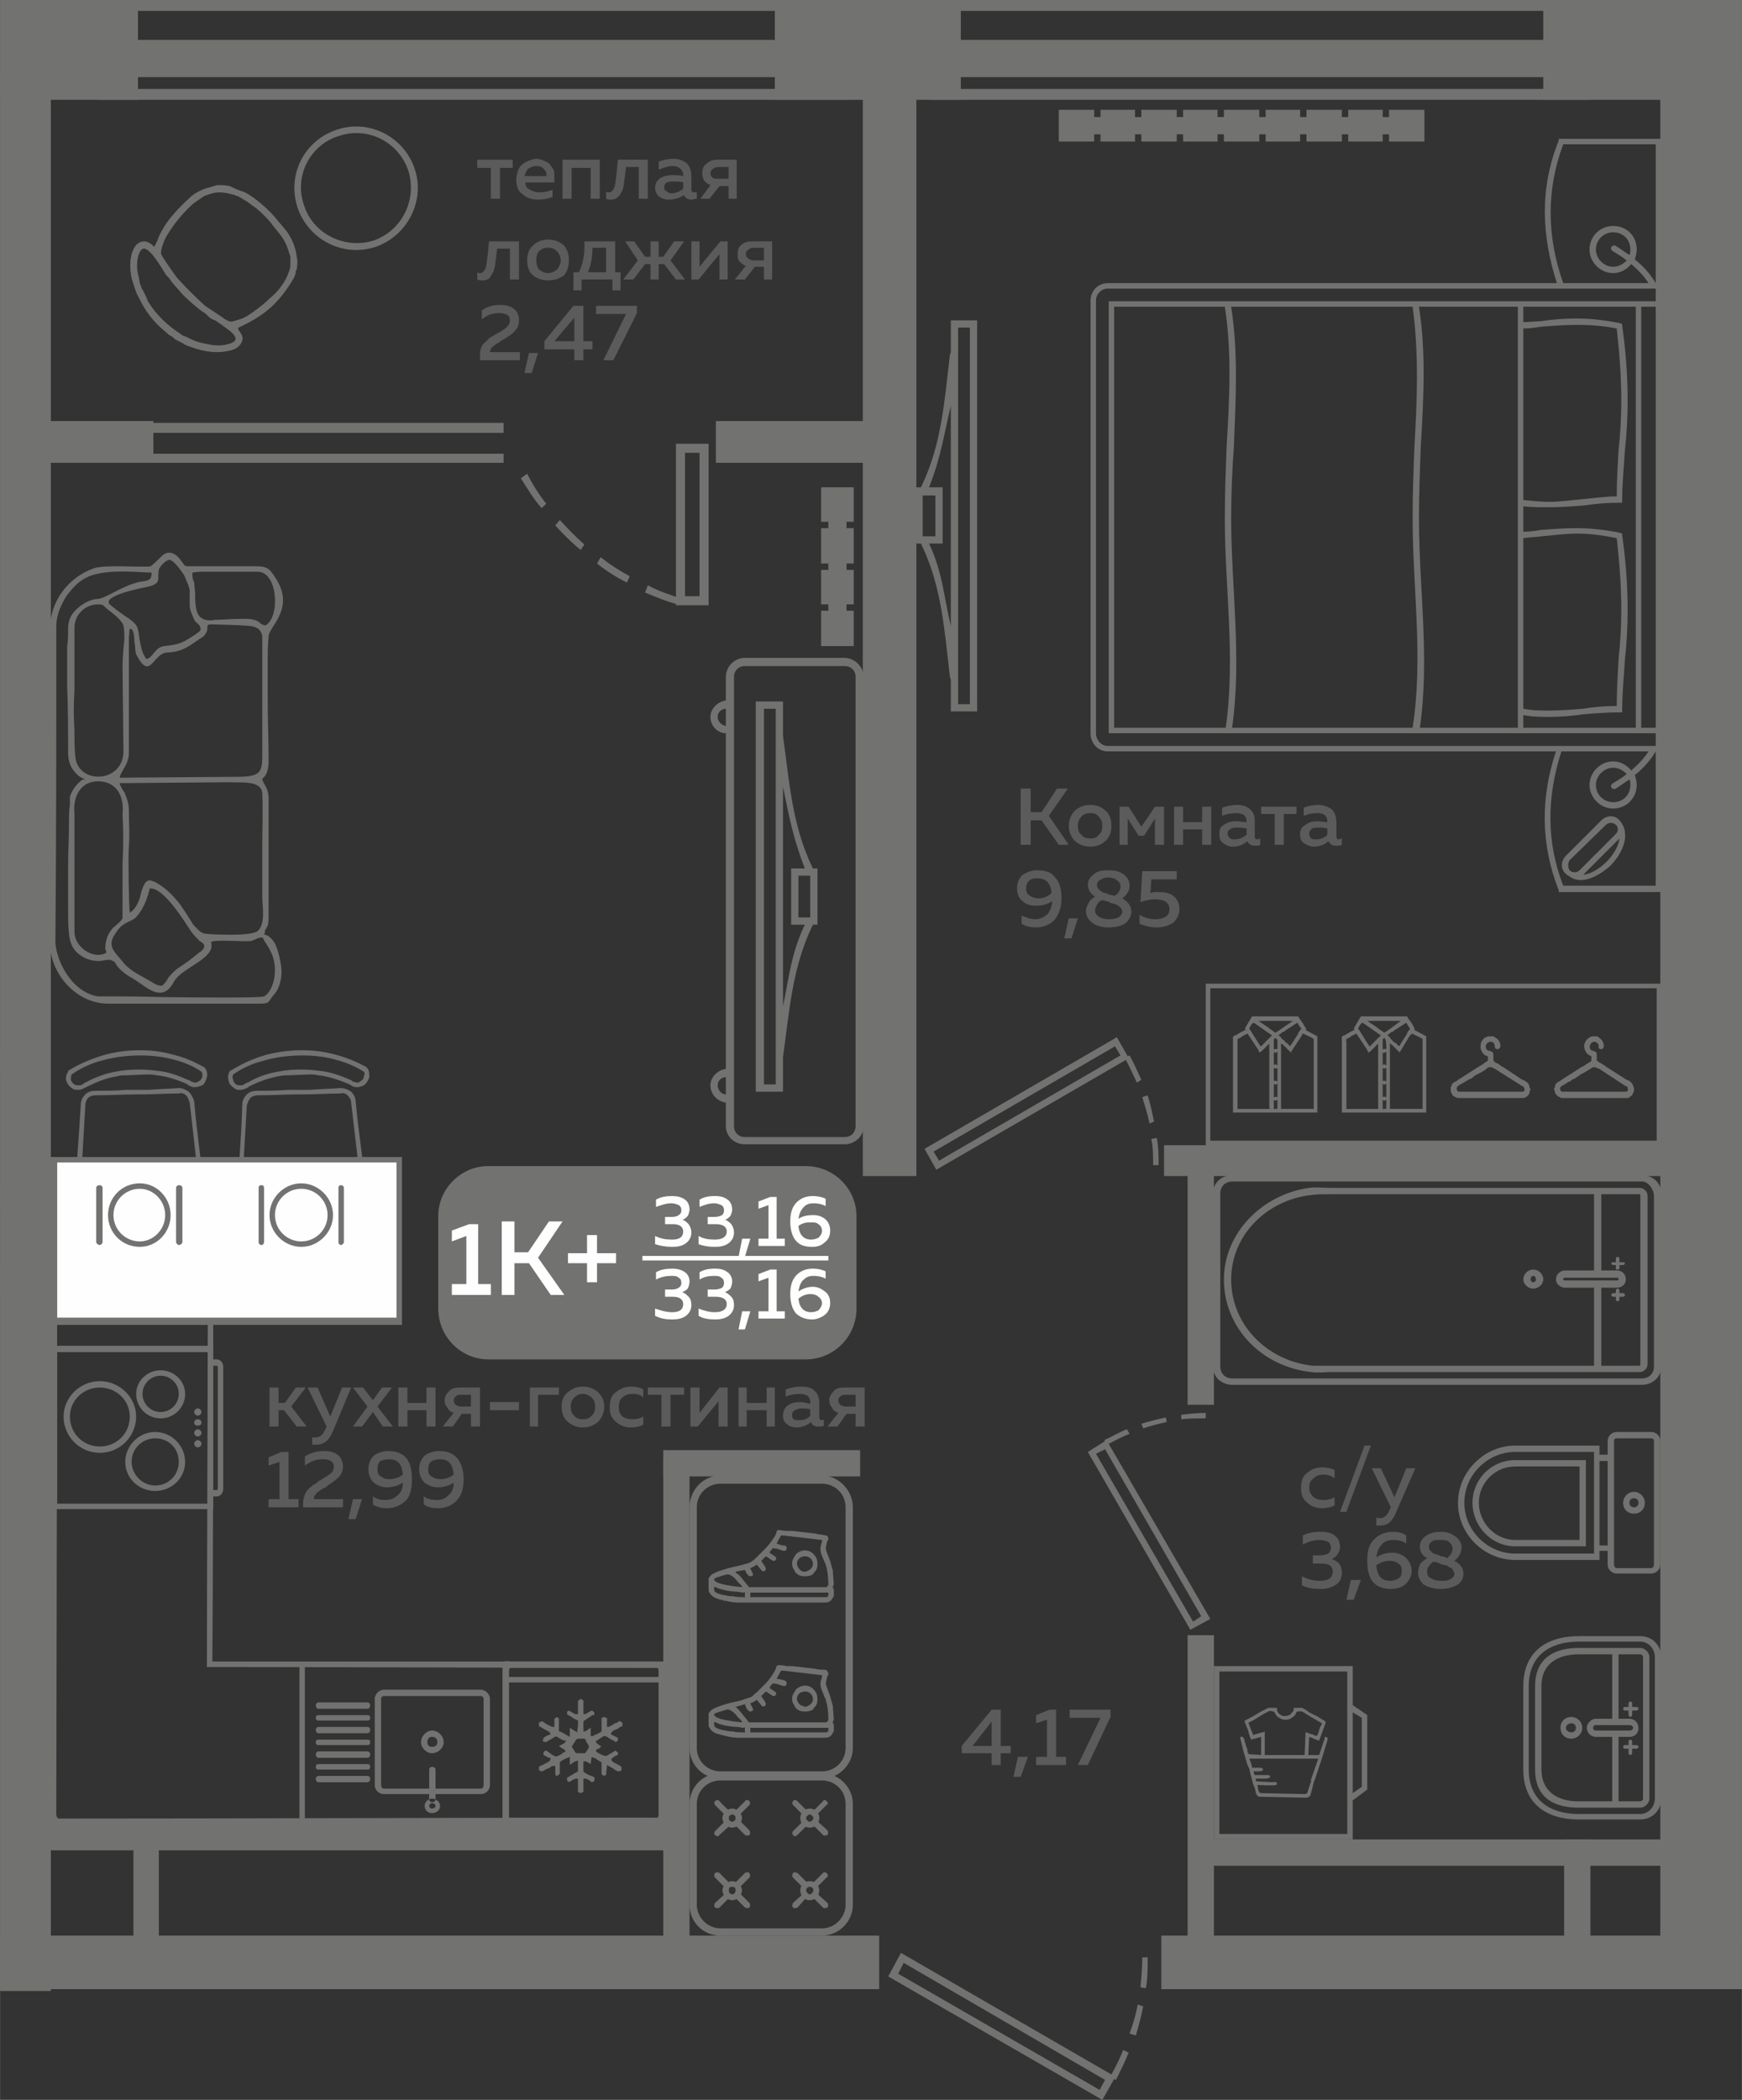 <?xml version="1.0" encoding="UTF-8"?>
<!DOCTYPE svg PUBLIC "-//W3C//DTD SVG 1.1//EN" "http://www.w3.org/Graphics/SVG/1.1/DTD/svg11.dtd">
<!-- Creator: CorelDRAW 2020 (64-Bit) -->
<svg xmlns="http://www.w3.org/2000/svg" xml:space="preserve" width="429px" height="517px" version="1.1" style="shape-rendering:geometricPrecision; text-rendering:geometricPrecision; image-rendering:optimizeQuality; fill-rule:evenodd; clip-rule:evenodd"
viewBox="0 0 19.2 23.14"
 xmlns:xlink="http://www.w3.org/1999/xlink"
 xmlns:xodm="http://www.corel.com/coreldraw/odm/2003">
 <rect x="0" y="0" width="19.2" height="23.14" fill="#333333" stroke="none"/>
 <defs>
  <style type="text/css">
   <![CDATA[
    .fil3 {fill:#FEFEFE}
    .fil0 {fill:#727271}
    .fil4 {fill:#727271}
    .fil1 {fill:#5B5B5B}
    .fil5 {fill:#FEFEFE}
    .fil6 {fill:#FEFEFE;fill-rule:nonzero}
    .fil2 {fill:#727271;fill-rule:nonzero}
    .fil7 {fill:#5B5B5B;fill-rule:nonzero}
   ]]>
  </style>
 </defs>
 <g id="Слой_x0020_1">
  <g id="_1785245739904">
   <polygon class="fil0" points="8.54,0 10.59,0 10.59,1.1 8.54,1.1 "/>
   <polygon class="fil0" points="17.01,0 19.2,0 19.2,1.1 17.01,1.1 "/>
   <polygon class="fil0" points="0,0.79 0.56,0.79 0.56,21.94 0,21.94 "/>
   <polygon class="fil0" points="9.51,0.79 10.1,0.79 10.1,12.96 9.51,12.96 "/>
   <polygon class="fil0" points="18.3,0.79 18.89,0.79 18.89,21.82 18.3,21.82 "/>
   <polygon class="fil0" points="0,21.33 9.69,21.33 9.69,21.92 0,21.92 "/>
   <polygon class="fil0" points="0.24,11.55 0,11.55 0,11.84 0.24,11.84 "/>
   <polygon class="fil0" points="0.24,13.04 0,13.04 0,13.33 0.24,13.33 "/>
   <polygon class="fil0" points="0.24,13.96 0,13.96 0,14.25 0.24,14.25 "/>
   <polygon class="fil0" points="7.31,16.07 7.31,21.63 7.6,21.63 7.6,16.07 "/>
   <polygon class="fil0" points="1.47,20.28 1.47,21.63 1.75,21.63 1.75,20.28 "/>
   <polygon class="fil0" points="7.4,20.1 0.35,20.1 0.35,20.39 7.4,20.39 "/>
   <polygon class="fil0" points="7.31,16.27 9.48,16.27 9.48,15.98 7.31,15.98 "/>
   <polygon class="fil0" points="13.09,18.02 13.09,21.71 13.38,21.71 13.38,18.02 "/>
   <polygon class="fil0" points="13.09,12.71 13.09,15.48 13.38,15.48 13.38,12.71 "/>
   <polygon class="fil0" points="17.24,20.27 17.24,21.74 17.53,21.74 17.53,20.27 "/>
   <polygon class="fil0" points="13.25,20.56 18.71,20.56 18.71,20.27 13.25,20.27 "/>
   <polygon class="fil0" points="12.8,21.92 12.8,21.33 19.2,21.33 19.2,21.92 "/>
   <polygon class="fil0" points="18.52,12.96 12.83,12.96 12.83,12.62 18.52,12.62 "/>
   <polygon class="fil0" points="18.73,0.77 19.2,0.77 19.2,15.23 18.73,15.23 "/>
   <polygon class="fil0" points="18.73,14.37 19.2,14.37 19.2,15.23 18.73,15.23 "/>
   <path class="fil0" d="M9.79 21.78l0.14 -0.26 2.32 1.34c0.05,-0.09 0.09,-0.17 0.13,-0.27l0.06 0.03c-0.04,0.1 -0.09,0.2 -0.14,0.3l-0.02 -0.01 -0.13 0.23 -2.36 -1.36zm2.86 -0.21c0,0.12 0,0.23 -0.02,0.34l-0.06 -0.01c0.01,-0.11 0.02,-0.22 0.02,-0.33l0.06 0zm-0.05 0.54c-0.02,0.11 -0.05,0.21 -0.08,0.32l-0.07 -0.02c0.04,-0.11 0.07,-0.21 0.09,-0.32l0.06 0.02zm-0.48 0.92l0.06 -0.11 -2.22 -1.29 -0.06 0.12 2.22 1.28z"/>
   <polygon class="fil0" points="18.73,0.77 19.2,0.77 19.2,21.43 18.73,21.43 "/>
   <g>
    <polygon class="fil0" points="10.27,1.1 10.27,0.98 17.51,0.98 17.51,1.1 "/>
    <polygon class="fil0" points="10.27,0.12 10.27,0 17.51,0 17.51,0.12 "/>
    <polygon class="fil0" points="10.27,0.85 10.27,0.44 17.51,0.44 17.51,0.85 "/>
   </g>
   <g>
    <polygon class="fil0" points="1.09,1.1 1.09,0.98 9.35,0.98 9.35,1.1 "/>
    <polygon class="fil0" points="1.09,0.12 1.09,0 9.35,0 9.35,0.12 "/>
    <polygon class="fil0" points="1.09,0.85 1.09,0.44 9.35,0.44 9.35,0.85 "/>
   </g>
   <polygon class="fil0" points="0,0 1.52,0 1.52,1.1 0,1.1 "/>
   <path class="fil1" d="M3.07 15.72l-0.1 0 0 -0.43 0.1 0 0 0.17 0.07 0 0.12 -0.17 0.11 0 -0.16 0.21 0.17 0.22 -0.11 0 -0.14 -0.18 -0.06 0 0 0.18zm0.57 -0.11l0.13 -0.32 0.1 0 -0.2 0.48c-0.04,0.1 -0.1,0.15 -0.18,0.15 -0.01,0 -0.03,0 -0.05,0l0 -0.08c0.01,0 0.03,0 0.04,0 0.05,0 0.08,-0.03 0.11,-0.1l0.01 -0.02 -0.21 -0.43 0.11 0 0.14 0.32zm0.57 -0.32l0.11 0 -0.16 0.21 0.17 0.22 -0.11 0 -0.11 -0.16 -0.12 0.16 -0.1 0 0.16 -0.22 -0.16 -0.21 0.11 0 0.11 0.14 0.1 -0.14zm0.28 0.43l-0.1 0 0 -0.43 0.1 0 0 0.17 0.21 0 0 -0.17 0.1 0 0 0.43 -0.1 0 0 -0.18 -0.21 0 0 0.18zm0.5 0l-0.11 0 0.12 -0.15c-0.03,-0.01 -0.06,-0.03 -0.07,-0.06 -0.02,-0.02 -0.03,-0.05 -0.03,-0.08 0,-0.04 0.02,-0.07 0.05,-0.1 0.02,-0.03 0.07,-0.04 0.12,-0.04l0.22 0 0 0.43 -0.1 0 0 -0.14 -0.1 0 -0.1 0.14zm0.03 -0.33c-0.01,0.01 -0.02,0.02 -0.02,0.04 0,0.02 0.01,0.04 0.02,0.05 0.02,0.01 0.04,0.02 0.06,0.02l0.11 0 0 -0.13 -0.11 0c-0.02,0 -0.04,0 -0.06,0.02zm0.38 0.06l0.32 0 0 0.09 -0.32 0 0 -0.09zm0.53 0.27l-0.09 0 0 -0.43 0.32 0 0 0.08 -0.23 0 0 0.35zm0.33 -0.05c-0.05,-0.04 -0.07,-0.1 -0.07,-0.17 0,-0.07 0.02,-0.12 0.07,-0.16 0.05,-0.04 0.1,-0.06 0.16,-0.06 0.07,0 0.12,0.02 0.17,0.06 0.04,0.04 0.07,0.09 0.07,0.16 0,0.07 -0.03,0.13 -0.07,0.17 -0.05,0.04 -0.1,0.06 -0.17,0.06 -0.06,0 -0.11,-0.02 -0.16,-0.06zm0.26 -0.07c0.03,-0.02 0.04,-0.06 0.04,-0.1 0,-0.04 -0.01,-0.07 -0.04,-0.1 -0.02,-0.02 -0.06,-0.04 -0.1,-0.04 -0.04,0 -0.07,0.02 -0.09,0.04 -0.03,0.03 -0.04,0.06 -0.04,0.1 0,0.04 0.01,0.08 0.04,0.1 0.02,0.03 0.05,0.04 0.09,0.04 0.04,0 0.08,-0.01 0.1,-0.04zm0.2 -0.09c0,-0.08 0.02,-0.14 0.07,-0.17 0.05,-0.04 0.1,-0.06 0.17,-0.06 0.05,0 0.09,0.01 0.13,0.03l0 0.09c-0.03,-0.03 -0.07,-0.04 -0.12,-0.04 -0.04,0 -0.08,0.01 -0.11,0.04 -0.03,0.02 -0.04,0.06 -0.04,0.1 0,0.05 0.01,0.08 0.04,0.11 0.03,0.02 0.07,0.03 0.11,0.03 0.04,0 0.09,-0.01 0.12,-0.03l0 0.09c-0.04,0.02 -0.08,0.03 -0.14,0.03 -0.06,0 -0.11,-0.02 -0.16,-0.06 -0.05,-0.04 -0.07,-0.09 -0.07,-0.16zm0.67 0.21l-0.1 0 0 -0.35 -0.15 0 0 -0.08 0.4 0 0 0.08 -0.15 0 0 0.35zm0.3 0l-0.08 0 0 -0.43 0.1 0 0 0.28 0.22 -0.28 0.09 0 0 0.43 -0.1 0 0 -0.28 -0.23 0.28zm0.54 0l-0.09 0 0 -0.43 0.09 0 0 0.17 0.22 0 0 -0.17 0.09 0 0 0.43 -0.09 0 0 -0.18 -0.22 0 0 0.18zm0.8 -0.1c0,0.02 0.01,0.03 0.03,0.03 0,0 0.01,0 0.02,-0.01l0 0.07c-0.01,0.01 -0.03,0.01 -0.06,0.01 -0.04,0 -0.07,-0.01 -0.08,-0.05 -0.05,0.04 -0.1,0.06 -0.16,0.06 -0.04,0 -0.08,-0.01 -0.11,-0.04 -0.03,-0.02 -0.04,-0.05 -0.04,-0.09 0,-0.05 0.02,-0.09 0.05,-0.11 0.04,-0.03 0.09,-0.04 0.14,-0.04 0.03,0 0.07,0.01 0.11,0.02l0 -0.02c0,-0.03 -0.01,-0.05 -0.03,-0.07 -0.02,-0.01 -0.05,-0.02 -0.08,-0.02 -0.06,0 -0.11,0.01 -0.16,0.03l0 -0.08c0.06,-0.02 0.11,-0.03 0.17,-0.03 0.06,0 0.11,0.01 0.14,0.04 0.04,0.03 0.06,0.08 0.06,0.14l0 0.16zm-0.19 -0.1c-0.03,0 -0.06,0.01 -0.08,0.02 -0.02,0.01 -0.03,0.03 -0.03,0.05 0,0.02 0,0.04 0.02,0.05 0.01,0.01 0.03,0.01 0.06,0.01 0.04,0 0.09,-0.01 0.12,-0.05l0 -0.07c-0.03,-0.01 -0.07,-0.01 -0.09,-0.01zm0.39 0.2l-0.11 0 0.12 -0.15c-0.03,-0.01 -0.06,-0.03 -0.07,-0.06 -0.02,-0.02 -0.03,-0.05 -0.03,-0.08 0,-0.04 0.02,-0.07 0.05,-0.1 0.02,-0.03 0.06,-0.04 0.12,-0.04l0.22 0 0 0.43 -0.1 0 0 -0.14 -0.1 0 -0.1 0.14zm0.03 -0.33c-0.01,0.01 -0.02,0.02 -0.02,0.04 0,0.02 0.01,0.04 0.02,0.05 0.02,0.01 0.04,0.02 0.06,0.02l0.11 0 0 -0.13 -0.11 0c-0.02,0 -0.04,0 -0.06,0.02zm-6.16 0.61l0.08 0 0 0.52 0.11 0 0 0.09 -0.33 0 0 -0.09 0.12 0 0 -0.41 -0.12 0.04 0 -0.09 0.14 -0.06zm0.26 0.05c0.06,-0.04 0.13,-0.06 0.21,-0.06 0.06,0 0.11,0.01 0.15,0.04 0.04,0.03 0.06,0.08 0.06,0.13 0,0.05 -0.02,0.09 -0.05,0.12 -0.03,0.03 -0.07,0.06 -0.12,0.09 0,0 -0.01,0.01 -0.02,0.02 -0.01,0 -0.02,0.01 -0.02,0.01 -0.01,0 -0.02,0.01 -0.02,0.01 -0.01,0.01 -0.02,0.01 -0.03,0.02 0,0 -0.01,0 -0.01,0.01 -0.01,0 -0.02,0.01 -0.02,0.01 0,0.01 -0.01,0.01 -0.01,0.02 -0.01,0 -0.01,0.01 -0.01,0.01 -0.01,0.01 -0.01,0.01 -0.01,0.02 0,0.01 0,0.01 0,0.02l0.32 0 0 0.09 -0.44 0 0 -0.05c0,-0.03 0.01,-0.06 0.02,-0.09 0.01,-0.02 0.02,-0.05 0.05,-0.07 0.02,-0.02 0.04,-0.04 0.05,-0.04 0.02,-0.01 0.04,-0.03 0.07,-0.05 0,0 0.01,0 0.01,0 0,0 0,-0.01 0.01,-0.01 0.05,-0.03 0.08,-0.05 0.09,-0.06 0.03,-0.02 0.04,-0.05 0.04,-0.08 0,-0.02 -0.01,-0.04 -0.03,-0.06 -0.02,-0.01 -0.05,-0.02 -0.09,-0.02 -0.07,0 -0.13,0.02 -0.2,0.07l0 -0.1zm0.56 0.69l-0.08 0 0.05 -0.22 0.1 0 -0.07 0.22zm0.14 -0.55c0,-0.06 0.02,-0.11 0.06,-0.15 0.04,-0.03 0.1,-0.05 0.16,-0.05 0.09,0 0.16,0.03 0.2,0.08 0.04,0.05 0.06,0.13 0.06,0.23 0,0.11 -0.02,0.19 -0.07,0.24 -0.06,0.05 -0.12,0.08 -0.21,0.08 -0.05,0 -0.1,-0.01 -0.15,-0.04l0 -0.09c0.04,0.03 0.09,0.04 0.14,0.04 0.05,0 0.1,-0.02 0.13,-0.05 0.04,-0.03 0.06,-0.08 0.06,-0.14 -0.05,0.03 -0.11,0.05 -0.18,0.05 -0.05,0 -0.1,-0.02 -0.14,-0.05 -0.04,-0.04 -0.06,-0.09 -0.06,-0.15zm0.23 -0.11c-0.04,0 -0.07,0.01 -0.1,0.02 -0.02,0.02 -0.03,0.05 -0.03,0.09 0,0.04 0.01,0.07 0.04,0.08 0.02,0.02 0.05,0.03 0.09,0.03 0.06,0 0.11,-0.02 0.15,-0.05 -0.01,-0.12 -0.06,-0.17 -0.15,-0.17zm0.33 0.11c0,-0.06 0.02,-0.11 0.06,-0.15 0.04,-0.03 0.1,-0.05 0.16,-0.05 0.09,0 0.16,0.03 0.2,0.08 0.04,0.05 0.07,0.13 0.07,0.23 0,0.11 -0.03,0.19 -0.08,0.24 -0.05,0.05 -0.12,0.08 -0.2,0.08 -0.06,0 -0.11,-0.01 -0.16,-0.04l0 -0.09c0.04,0.03 0.09,0.04 0.15,0.04 0.05,0 0.09,-0.02 0.12,-0.05 0.04,-0.03 0.06,-0.08 0.06,-0.14 -0.05,0.03 -0.11,0.05 -0.17,0.05 -0.06,0 -0.11,-0.02 -0.15,-0.05 -0.04,-0.04 -0.06,-0.09 -0.06,-0.15zm0.23 -0.11c-0.04,0 -0.07,0.01 -0.09,0.02 -0.03,0.02 -0.04,0.05 -0.04,0.09 0,0.04 0.01,0.07 0.04,0.08 0.02,0.02 0.06,0.03 0.1,0.03 0.05,0 0.1,-0.02 0.14,-0.05 -0.01,-0.12 -0.06,-0.17 -0.15,-0.17z"/>
   <path class="fil1" d="M11.36 9.31l-0.11 0 0 -0.62 0.11 0 0 0.26 0.12 0 0.17 -0.26 0.12 0 -0.21 0.3 0.22 0.32 -0.11 0 -0.19 -0.27 -0.12 0 0 0.27zm0.49 -0.04c-0.04,-0.04 -0.07,-0.1 -0.07,-0.17 0,-0.07 0.03,-0.13 0.07,-0.17 0.05,-0.04 0.1,-0.06 0.17,-0.06 0.06,0 0.12,0.02 0.16,0.06 0.05,0.04 0.07,0.1 0.07,0.17 0,0.07 -0.02,0.13 -0.07,0.17 -0.04,0.04 -0.1,0.06 -0.16,0.06 -0.07,0 -0.12,-0.02 -0.17,-0.06zm0.26 -0.07c0.03,-0.02 0.04,-0.06 0.04,-0.1 0,-0.04 -0.01,-0.07 -0.04,-0.1 -0.02,-0.03 -0.05,-0.04 -0.09,-0.04 -0.04,0 -0.08,0.01 -0.1,0.04 -0.03,0.03 -0.04,0.06 -0.04,0.1 0,0.04 0.01,0.08 0.04,0.1 0.02,0.03 0.06,0.04 0.1,0.04 0.04,0 0.07,-0.01 0.09,-0.04zm0.32 0.11l-0.09 0 0 -0.42 0.1 0 0.14 0.22 0.15 -0.22 0.1 0 0 0.42 -0.1 0 0 -0.29 -0.12 0.19 -0.06 0 -0.12 -0.19 0 0.29zm0.61 0l-0.1 0 0 -0.42 0.1 0 0 0.17 0.21 0 0 -0.17 0.1 0 0 0.42 -0.1 0 0 -0.17 -0.21 0 0 0.17zm0.79 -0.09c0,0.02 0.01,0.03 0.03,0.03 0.01,0 0.02,-0.01 0.03,-0.01l0 0.07c-0.01,0.01 -0.03,0.01 -0.06,0.01 -0.04,0 -0.07,-0.02 -0.08,-0.05 -0.05,0.04 -0.1,0.06 -0.16,0.06 -0.05,0 -0.08,-0.02 -0.11,-0.04 -0.03,-0.02 -0.04,-0.05 -0.04,-0.1 0,-0.05 0.01,-0.08 0.05,-0.1 0.04,-0.03 0.08,-0.04 0.14,-0.04 0.03,0 0.07,0.01 0.11,0.01l0 -0.01c0,-0.03 -0.01,-0.05 -0.03,-0.07 -0.02,-0.01 -0.05,-0.02 -0.08,-0.02 -0.06,0 -0.11,0.01 -0.16,0.03l0 -0.09c0.06,-0.02 0.11,-0.03 0.17,-0.03 0.06,0 0.11,0.02 0.14,0.05 0.04,0.03 0.05,0.08 0.05,0.14l0 0.16zm-0.18 -0.1c-0.04,0 -0.06,0 -0.08,0.01 -0.03,0.02 -0.04,0.03 -0.04,0.06 0,0.02 0.01,0.03 0.03,0.05 0.01,0.01 0.03,0.01 0.05,0.01 0.05,0 0.09,-0.02 0.13,-0.05l0 -0.07c-0.04,-0.01 -0.07,-0.01 -0.09,-0.01zm0.5 0.19l-0.1 0 0 -0.34 -0.15 0 0 -0.08 0.39 0 0 0.08 -0.14 0 0 0.34zm0.58 -0.09c0,0.02 0.01,0.03 0.03,0.03 0.01,0 0.02,-0.01 0.03,-0.01l0 0.07c-0.02,0.01 -0.04,0.01 -0.06,0.01 -0.05,0 -0.07,-0.02 -0.09,-0.05 -0.04,0.04 -0.1,0.06 -0.16,0.06 -0.04,0 -0.08,-0.02 -0.11,-0.04 -0.03,-0.02 -0.04,-0.05 -0.04,-0.1 0,-0.05 0.02,-0.08 0.06,-0.1 0.03,-0.03 0.08,-0.04 0.13,-0.04 0.04,0 0.07,0.01 0.11,0.01l0 -0.01c0,-0.03 -0.01,-0.05 -0.03,-0.07 -0.02,-0.01 -0.04,-0.02 -0.08,-0.02 -0.05,0 -0.1,0.01 -0.15,0.03l0 -0.09c0.05,-0.02 0.11,-0.03 0.16,-0.03 0.06,0 0.11,0.02 0.15,0.05 0.03,0.03 0.05,0.08 0.05,0.14l0 0.16zm-0.19 -0.1c-0.03,0 -0.06,0 -0.08,0.01 -0.02,0.02 -0.03,0.03 -0.03,0.06 0,0.02 0.01,0.03 0.02,0.05 0.02,0.01 0.04,0.01 0.06,0.01 0.05,0 0.09,-0.02 0.12,-0.05l0 -0.07c-0.03,-0.01 -0.06,-0.01 -0.09,-0.01zm-3.33 0.67c0,-0.06 0.02,-0.11 0.06,-0.15 0.05,-0.03 0.1,-0.05 0.16,-0.05 0.09,0 0.16,0.02 0.2,0.08 0.05,0.05 0.07,0.13 0.07,0.23 0,0.1 -0.03,0.18 -0.08,0.24 -0.05,0.05 -0.12,0.08 -0.2,0.08 -0.06,0 -0.11,-0.01 -0.16,-0.04l0 -0.09c0.05,0.02 0.1,0.04 0.15,0.04 0.05,0 0.09,-0.02 0.13,-0.05 0.03,-0.03 0.05,-0.08 0.06,-0.15 -0.06,0.04 -0.12,0.05 -0.18,0.05 -0.06,0 -0.11,-0.01 -0.15,-0.05 -0.04,-0.03 -0.06,-0.08 -0.06,-0.14zm0.23 -0.11c-0.04,0 -0.07,0 -0.09,0.02 -0.03,0.02 -0.04,0.05 -0.04,0.09 0,0.04 0.01,0.06 0.04,0.08 0.03,0.02 0.06,0.03 0.1,0.03 0.05,0 0.1,-0.02 0.14,-0.06 -0.01,-0.11 -0.06,-0.16 -0.15,-0.16zm0.37 0.66l-0.08 0 0.05 -0.22 0.1 0 -0.07 0.22zm0.18 -0.59c0,-0.04 0.02,-0.08 0.06,-0.11 0.04,-0.04 0.09,-0.05 0.17,-0.05 0.07,0 0.12,0.01 0.17,0.05 0.04,0.03 0.06,0.07 0.06,0.12 0,0.06 -0.03,0.1 -0.08,0.14 0.07,0.04 0.1,0.09 0.1,0.15 0,0.04 -0.02,0.08 -0.06,0.12 -0.04,0.03 -0.11,0.05 -0.19,0.05 -0.08,0 -0.14,-0.02 -0.18,-0.05 -0.05,-0.04 -0.07,-0.08 -0.07,-0.13 0,-0.03 0.01,-0.06 0.03,-0.09 0.01,-0.03 0.04,-0.05 0.07,-0.07 -0.05,-0.03 -0.08,-0.08 -0.08,-0.13zm0.24 0.19c-0.04,-0.01 -0.07,-0.02 -0.09,-0.02 -0.02,0.01 -0.04,0.03 -0.05,0.05 -0.01,0.02 -0.02,0.04 -0.02,0.06 0,0.03 0.01,0.05 0.04,0.07 0.03,0.02 0.07,0.03 0.12,0.03 0.04,0 0.07,-0.01 0.1,-0.02 0.02,-0.02 0.04,-0.04 0.04,-0.06 0,-0.01 0,-0.02 -0.01,-0.03 0,-0.01 -0.01,-0.02 -0.02,-0.03 -0.01,0 -0.01,-0.01 -0.03,-0.02 -0.01,0 -0.02,-0.01 -0.03,-0.01 -0.01,0 -0.03,-0.01 -0.04,-0.01 0,0 0,0 0,0 -0.01,0 -0.01,0 -0.01,-0.01 0,0 0,0 0,0zm0.12 -0.17c0,-0.03 -0.01,-0.05 -0.04,-0.07 -0.02,-0.02 -0.05,-0.03 -0.1,-0.03 -0.03,0 -0.06,0.01 -0.09,0.03 -0.02,0.01 -0.03,0.03 -0.03,0.05 0,0.02 0.01,0.04 0.02,0.05 0.02,0.02 0.03,0.02 0.04,0.03 0.01,0.01 0.04,0.01 0.06,0.02 0.01,0 0.01,0 0.01,0.01 0.03,0 0.05,0.01 0.07,0.01 0.04,-0.03 0.06,-0.06 0.06,-0.1zm0.24 -0.17l0.38 0 0 0.09 -0.28 0 -0.01 0.15c0.03,-0.01 0.06,-0.01 0.09,-0.01 0.06,0 0.12,0.01 0.16,0.04 0.04,0.03 0.07,0.08 0.07,0.15 0,0.06 -0.03,0.11 -0.07,0.15 -0.05,0.03 -0.11,0.05 -0.18,0.05 -0.07,0 -0.14,-0.02 -0.19,-0.04l0 -0.1c0.05,0.03 0.11,0.05 0.18,0.05 0.04,0 0.08,-0.01 0.11,-0.03 0.03,-0.02 0.04,-0.05 0.04,-0.08 0,-0.07 -0.05,-0.11 -0.16,-0.11 -0.05,0 -0.1,0.01 -0.16,0.03l0.02 -0.34z"/>
   <path class="fil1" d="M14.34 16.4c0,-0.08 0.02,-0.14 0.07,-0.17 0.04,-0.04 0.1,-0.06 0.16,-0.06 0.05,0 0.1,0.01 0.14,0.03l0 0.09c-0.04,-0.03 -0.08,-0.04 -0.12,-0.04 -0.05,0 -0.08,0.01 -0.11,0.04 -0.03,0.02 -0.05,0.05 -0.05,0.1 0,0.05 0.02,0.08 0.05,0.11 0.03,0.02 0.06,0.03 0.11,0.03 0.04,0 0.08,-0.01 0.12,-0.03l0 0.09c-0.04,0.02 -0.09,0.03 -0.14,0.03 -0.06,0 -0.12,-0.02 -0.16,-0.06 -0.05,-0.04 -0.07,-0.09 -0.07,-0.16zm0.5 0.26l-0.07 0 0.27 -0.73 0.07 0 -0.27 0.73zm0.53 -0.16l0.13 -0.32 0.1 0 -0.21 0.48c-0.04,0.1 -0.09,0.15 -0.17,0.15 -0.01,0 -0.03,0 -0.05,0l0 -0.09c0.01,0.01 0.02,0.01 0.04,0.01 0.05,0 0.08,-0.03 0.11,-0.1l0.01 -0.02 -0.21 -0.43 0.1 0 0.15 0.32zm-0.6 0.55c0,0.03 -0.01,0.05 -0.03,0.08 -0.01,0.02 -0.04,0.04 -0.06,0.05 0.03,0.01 0.06,0.03 0.08,0.05 0.02,0.03 0.03,0.06 0.03,0.1 0,0.06 -0.02,0.1 -0.06,0.13 -0.05,0.03 -0.1,0.05 -0.17,0.05 -0.08,0 -0.15,-0.01 -0.21,-0.04l0 -0.1c0.06,0.03 0.12,0.05 0.2,0.05 0.1,0 0.14,-0.04 0.14,-0.1 0,-0.06 -0.04,-0.09 -0.12,-0.09l-0.1 0 0 -0.09 0.08 0c0.04,0 0.07,-0.01 0.09,-0.02 0.02,-0.02 0.03,-0.04 0.03,-0.06 0,-0.03 -0.01,-0.05 -0.03,-0.07 -0.03,-0.01 -0.06,-0.02 -0.1,-0.02 -0.06,0 -0.12,0.02 -0.18,0.05l0 -0.1c0.06,-0.03 0.12,-0.04 0.19,-0.04 0.07,0 0.12,0.01 0.16,0.04 0.04,0.03 0.06,0.07 0.06,0.13zm0.15 0.58l-0.08 0 0.05 -0.22 0.11 0 -0.08 0.22zm0.25 -0.47c0.05,-0.03 0.11,-0.05 0.18,-0.05 0.05,0 0.1,0.02 0.14,0.05 0.04,0.04 0.07,0.09 0.07,0.15 0,0.06 -0.03,0.11 -0.07,0.15 -0.04,0.03 -0.09,0.05 -0.16,0.05 -0.09,0 -0.16,-0.03 -0.2,-0.08 -0.04,-0.05 -0.06,-0.13 -0.06,-0.23 0,-0.11 0.02,-0.19 0.08,-0.24 0.05,-0.05 0.12,-0.08 0.2,-0.08 0.05,0 0.11,0.01 0.15,0.04l0 0.09c-0.04,-0.03 -0.09,-0.04 -0.14,-0.04 -0.05,0 -0.1,0.01 -0.13,0.05 -0.03,0.03 -0.05,0.07 -0.06,0.14zm0 0.09c0.01,0.12 0.06,0.17 0.15,0.17 0.04,0 0.07,-0.01 0.1,-0.03 0.02,-0.01 0.03,-0.04 0.03,-0.08 0,-0.04 -0.01,-0.07 -0.04,-0.08 -0.02,-0.02 -0.05,-0.03 -0.09,-0.03 -0.06,0 -0.11,0.02 -0.15,0.05zm0.48 -0.21c0,-0.04 0.02,-0.08 0.06,-0.11 0.04,-0.03 0.09,-0.05 0.17,-0.05 0.07,0 0.12,0.02 0.16,0.05 0.04,0.03 0.07,0.07 0.07,0.12 0,0.06 -0.03,0.11 -0.08,0.15 0.06,0.03 0.1,0.08 0.1,0.14 0,0.05 -0.02,0.09 -0.06,0.12 -0.05,0.03 -0.11,0.05 -0.19,0.05 -0.08,0 -0.14,-0.02 -0.19,-0.05 -0.04,-0.04 -0.06,-0.08 -0.06,-0.13 0,-0.03 0.01,-0.06 0.02,-0.09 0.02,-0.03 0.05,-0.05 0.08,-0.07 -0.06,-0.03 -0.08,-0.08 -0.08,-0.13zm0.24 0.2c-0.04,-0.02 -0.07,-0.03 -0.09,-0.03 -0.02,0.01 -0.04,0.03 -0.05,0.05 -0.02,0.02 -0.02,0.04 -0.02,0.06 0,0.03 0.01,0.06 0.04,0.07 0.03,0.02 0.06,0.03 0.11,0.03 0.05,0 0.08,0 0.11,-0.02 0.02,-0.01 0.04,-0.03 0.04,-0.06 0,-0.01 -0.01,-0.02 -0.01,-0.03 -0.01,-0.01 -0.01,-0.02 -0.02,-0.03 -0.01,0 -0.02,-0.01 -0.03,-0.01 -0.01,-0.01 -0.02,-0.02 -0.03,-0.02 -0.02,0 -0.03,-0.01 -0.04,-0.01 -0.01,0 -0.01,0 -0.01,0 0,0 0,0 0,0 0,0 0,0 0,0zm0.12 -0.18c0,-0.03 -0.02,-0.05 -0.04,-0.07 -0.02,-0.02 -0.06,-0.02 -0.1,-0.02 -0.04,0 -0.07,0 -0.09,0.02 -0.02,0.01 -0.03,0.03 -0.03,0.05 0,0.02 0,0.04 0.02,0.05 0.01,0.02 0.03,0.03 0.04,0.03 0.01,0.01 0.03,0.01 0.06,0.02 0.01,0.01 0.01,0.01 0.01,0.01 0.03,0 0.05,0.01 0.07,0.02 0.04,-0.03 0.06,-0.07 0.06,-0.11z"/>
   <path class="fil1" d="M10.93 18.84l0.1 0 0 0.4 0.11 0 0 0.08 -0.11 0 0 0.13 -0.1 0 0 -0.13 -0.33 0 0 -0.08 0.33 -0.4zm0 0.4l0 -0.27 -0.21 0.27 0.21 0zm0.32 0.34l-0.08 0 0.05 -0.22 0.11 0 -0.08 0.22zm0.32 -0.74l0.07 0 0 0.52 0.11 0 0 0.09 -0.33 0 0 -0.09 0.12 0 0 -0.41 -0.12 0.04 0 -0.09 0.15 -0.06zm0.22 0l0.45 0 0 0.08 -0.25 0.53 -0.11 0 0.25 -0.52 -0.34 0 0 -0.09z"/>
   <path class="fil0" d="M17.15 8.28l-4.94 0c-0.11,0 -0.19,-0.09 -0.19,-0.2l0 -4.77c0,-0.1 0.08,-0.19 0.19,-0.19l4.95 0c-0.17,-0.53 -0.19,-1.05 0.02,-1.57l0 -0.02 1.14 0 0 8.3 -1.14 0 0 -0.02c-0.2,-0.51 -0.2,-1.02 -0.03,-1.53zm0.83 0.21c0.07,-0.06 0.14,-0.13 0.19,-0.21l-0.96 0c-0.16,0.5 -0.17,0.99 0.02,1.48l1.02 0 0 -1.48 0 0c-0.06,0.1 -0.14,0.19 -0.23,0.26 0.01,0.04 0.02,0.07 0.02,0.11 0,0.14 -0.11,0.26 -0.26,0.26 -0.14,0 -0.26,-0.12 -0.26,-0.26 0,-0.14 0.12,-0.26 0.26,-0.26 0.08,0 0.15,0.04 0.2,0.1zm-0.09 0.61c0.01,0.02 0.02,0.05 0.02,0.07 0.02,0.13 -0.07,0.28 -0.16,0.37 -0.11,0.1 -0.32,0.23 -0.46,0.11 -0.01,0 -0.02,-0.01 -0.03,-0.02 -0.06,-0.05 -0.06,-0.14 0,-0.2l0.39 -0.39c0.06,-0.06 0.15,-0.06 0.2,0 0.02,0.02 0.03,0.04 0.04,0.06zm-0.43 0.54c0.17,-0.03 0.37,-0.23 0.39,-0.4l-0.39 0.39c0,0 0,0.01 0,0.01zm0.35 -0.45c0.03,-0.03 0.03,-0.08 0,-0.1 -0.03,-0.03 -0.08,-0.03 -0.11,0l-0.4 0.39c-0.02,0.03 -0.02,0.08 0,0.11 0.03,0.03 0.08,0.03 0.11,0l0.4 -0.4zm0.15 -0.6c-0.05,0.03 -0.1,0.07 -0.15,0.1 -0.04,0.02 -0.08,-0.03 -0.03,-0.06 0.05,-0.03 0.1,-0.06 0.15,-0.1 -0.04,-0.04 -0.09,-0.07 -0.15,-0.07 -0.1,0 -0.19,0.09 -0.19,0.19 0,0.11 0.09,0.19 0.19,0.19 0.11,0 0.19,-0.08 0.19,-0.19 0,-0.02 0,-0.04 -0.01,-0.06zm0.21 -5.47c-0.05,-0.08 -0.12,-0.15 -0.19,-0.21 -0.05,0.06 -0.12,0.1 -0.2,0.1 -0.14,0 -0.26,-0.12 -0.26,-0.26 0,-0.15 0.12,-0.26 0.26,-0.26 0.15,0 0.26,0.11 0.26,0.26 0,0.04 -0.01,0.07 -0.02,0.11 0.09,0.07 0.17,0.16 0.23,0.26l0 0 0 -1.53 -1.02 0c-0.19,0.51 -0.18,1.02 0,1.53l0.94 0zm-0.21 -0.31c0.01,-0.02 0.01,-0.04 0.01,-0.06 0,-0.11 -0.08,-0.19 -0.19,-0.19 -0.1,0 -0.19,0.08 -0.19,0.19 0,0.1 0.09,0.19 0.19,0.19 0.06,0 0.11,-0.03 0.15,-0.07 -0.05,-0.04 -0.1,-0.07 -0.15,-0.1 -0.05,-0.03 -0.01,-0.08 0.03,-0.06 0.05,0.03 0.1,0.07 0.15,0.1zm-4.39 0.57c0.08,0.51 0.05,1.03 0.03,1.54 -0.02,0.27 -0.03,0.53 -0.03,0.79 0,0.77 0.12,1.54 0.01,2.31l1.99 0c0.12,-0.77 0,-1.54 0,-2.31 0,-0.26 0.01,-0.53 0.02,-0.79 0.03,-0.51 0.05,-1.03 -0.02,-1.54l-2 0zm-0.06 4.64c0.11,-0.77 -0.01,-1.54 -0.01,-2.31 0,-0.26 0.01,-0.53 0.02,-0.79 0.03,-0.51 0.06,-1.03 -0.02,-1.54l-1.22 0 0 4.64 1.23 0zm2.13 -4.64c0.08,0.51 0.05,1.03 0.02,1.54 -0.01,0.27 -0.02,0.53 -0.02,0.79 0,0.77 0.12,1.54 0.01,2.31l1.08 0 0 -4.64 -1.09 0zm2.18 2.55c-0.15,-0.03 -0.29,-0.05 -0.44,-0.05 -0.13,0 -0.26,0.02 -0.39,0.03 -0.07,0.01 -0.13,0.01 -0.2,0.02l0 1.88c0.1,0.02 0.19,0.02 0.28,0.02 0.13,0 0.26,-0.01 0.38,-0.02 0.12,-0.02 0.24,-0.03 0.37,-0.03 0,-0.17 0.01,-0.34 0.02,-0.52 0.02,-0.18 0.03,-0.36 0.03,-0.54 0,-0.26 -0.02,-0.52 -0.05,-0.79zm-1.03 -0.07c0.07,0 0.13,-0.01 0.19,-0.02 0.13,-0.01 0.26,-0.02 0.4,-0.02 0.16,0 0.32,0.02 0.47,0.05l0.03 0.01 0 0.02c0.04,0.28 0.06,0.55 0.06,0.82 0,0.19 -0.01,0.37 -0.03,0.55 -0.01,0.18 -0.03,0.36 -0.03,0.54l0 0.04 -0.03 0c-0.13,0 -0.26,0.01 -0.39,0.02 -0.13,0.02 -0.26,0.03 -0.39,0.03 -0.09,0 -0.18,0 -0.28,-0.02l0 0.14 1.24 0 0 -4.64 -1.24 0 0 0.17c0.07,0 0.13,-0.01 0.19,-0.01 0.13,-0.02 0.26,-0.03 0.4,-0.03 0.16,0 0.32,0.02 0.47,0.05l0.03 0.01 0 0.02c0.04,0.28 0.06,0.55 0.06,0.83 0,0.18 -0.01,0.36 -0.03,0.54 -0.01,0.18 -0.03,0.36 -0.03,0.54l0 0.04 -0.03 0c-0.13,0 -0.26,0.01 -0.39,0.03 -0.13,0.01 -0.26,0.02 -0.39,0.02 -0.09,0 -0.18,0 -0.28,-0.01l0 0.28zm1.03 -0.39c0,-0.17 0.01,-0.34 0.02,-0.51 0.02,-0.18 0.03,-0.36 0.03,-0.54 0,-0.27 -0.02,-0.53 -0.05,-0.8 -0.15,-0.03 -0.29,-0.04 -0.44,-0.04 -0.13,0 -0.26,0.01 -0.39,0.02 -0.07,0.01 -0.13,0.02 -0.2,0.02l0 1.89c0.1,0.01 0.19,0.02 0.28,0.02 0.13,0 0.26,-0.02 0.38,-0.03 0.12,-0.01 0.24,-0.03 0.37,-0.03zm0.27 -2.09l0 4.64 0.16 0 0 -4.64 -0.16 0zm0.16 -0.06l0 -0.14 -6.04 0c-0.07,0 -0.13,0.06 -0.13,0.13l0 4.77c0,0.08 0.06,0.14 0.13,0.14l6.04 0 0 -0.14 -6.03 0 0 -4.76 6.03 0z"/>
   <path class="fil0" d="M13.12 17.96l0.22 -0.12 -1.12 -1.93c0.08,-0.04 0.15,-0.08 0.23,-0.11l-0.03 -0.05c-0.08,0.03 -0.16,0.08 -0.25,0.12l0.01 0.01 -0.19 0.12 1.13 1.96zm0.17 -2.39c-0.09,0 -0.18,0.01 -0.27,0.02l0 0.05c0.09,-0.01 0.18,-0.01 0.27,-0.01l0 -0.06zm-0.44 0.05c-0.09,0.02 -0.18,0.04 -0.27,0.07l0.02 0.05c0.09,-0.03 0.17,-0.05 0.26,-0.07l-0.01 -0.05zm-0.77 0.4l0.1 -0.05 1.06 1.84 -0.09 0.06 -1.07 -1.85z"/>
   <path class="fil0" d="M17.01 14.1c0,-0.06 -0.05,-0.11 -0.11,-0.11 -0.06,0 -0.11,0.05 -0.11,0.11 0,0.05 0.05,0.1 0.11,0.1 0.06,0 0.11,-0.05 0.11,-0.1zm-2.55 1.02c0.07,0.01 0.14,0 0.2,0l3.41 0c0.05,0 0.09,-0.04 0.09,-0.09l0 -1.85c0,-0.05 -0.04,-0.09 -0.09,-0.09l-3.4 0c-0.08,0 -0.16,-0.01 -0.24,0 -0.51,0.07 -0.94,0.49 -0.94,1.01 0,0.55 0.44,0.97 0.97,1.02zm-0.02 -1.95c0.07,-0.01 0.15,-0.01 0.22,-0.01l2.91 0 0 0.84 -0.32 0c-0.05,0 -0.1,0.04 -0.1,0.1 0,0.05 0.05,0.09 0.1,0.09l0.32 0 0 0.86 -2.9 0c-0.07,0 -0.13,0 -0.2,0 -0.49,-0.05 -0.9,-0.44 -0.9,-0.95 0,-0.49 0.39,-0.87 0.87,-0.93zm3.21 -0.01l0.42 0c0.01,0 0.01,0.01 0.01,0.02l0 1.85c0,0.01 0,0.02 -0.01,0.02l-0.42 0 0 -0.86 0.17 0c0.06,0 0.1,-0.04 0.1,-0.09 0,-0.06 -0.04,-0.1 -0.1,-0.1l-0.17 0 0 -0.84zm-4.07 2.1c1.47,0 3.05,0 4.52,0 0.11,0 0.21,-0.08 0.21,-0.2l0 -1.91c0,-0.12 -0.1,-0.2 -0.21,-0.2 -1.47,0 -3.05,0 -4.52,0 -0.11,0 -0.21,0.08 -0.21,0.2l0 1.91c0,0.12 0.1,0.2 0.21,0.2zm0 -2.24c1.47,0 3.05,0 4.52,0 0.07,0 0.13,0.09 0.13,0.16l0 1.88c0,0.08 -0.06,0.13 -0.13,0.13 -1.47,0 -3.05,0 -4.52,0 -0.07,0 -0.13,-0.05 -0.13,-0.13l0 -1.91c0,-0.08 0.06,-0.13 0.13,-0.13zm4.2 0.92l0.03 0 0 0.04c0,0.01 0.01,0.01 0.02,0.01l0 0c0.01,0 0.02,0 0.02,-0.01l0 -0.04 0.04 0c0.01,0 0.02,-0.01 0.02,-0.02l0 0c0,-0.01 -0.01,-0.01 -0.02,-0.01l-0.04 0 0 -0.04c0,-0.01 -0.01,-0.02 -0.02,-0.02l0 0c-0.01,0 -0.02,0.01 -0.02,0.02l0 0.04 -0.03 0c-0.01,0 -0.02,0 -0.02,0.01l0 0c0,0.01 0.01,0.02 0.02,0.02zm0 0.35l0.03 0 0 0.03c0,0.01 0.01,0.02 0.02,0.02l0 0c0.01,0 0.02,-0.01 0.02,-0.02l0 -0.03 0.04 0c0.01,0 0.02,-0.01 0.02,-0.02l0 0c0,-0.01 -0.01,-0.02 -0.02,-0.02l-0.04 0 0 -0.03c0,-0.01 -0.01,-0.02 -0.02,-0.02l0 0c-0.01,0 -0.02,0.01 -0.02,0.02l0 0.03 -0.03 0c-0.01,0 -0.02,0.01 -0.02,0.02l0 0c0,0.01 0.01,0.02 0.02,0.02zm0.06 -0.19c0,0.01 -0.01,0.01 -0.02,0.01l-0.57 0c-0.01,0 -0.02,0 -0.02,-0.01 0,-0.02 0.01,-0.02 0.02,-0.02l0.57 0c0.01,0 0.02,0 0.02,0.02zm-0.91 0c0,0.01 -0.01,0.03 -0.03,0.03 -0.02,0 -0.03,-0.02 -0.03,-0.03 0,-0.02 0.01,-0.04 0.03,-0.04 0.02,0 0.03,0.02 0.03,0.04z"/>
   <g>
    <path class="fil0" d="M8.33 7.73l0 4.3 0.3 0 0 -0.34 0 -0.04c0.07,-0.5 0.1,-0.98 0.32,-1.44l0.01 -0.02 0.05 0 0 -0.62 -0.05 0 -0.01 -0.02c-0.22,-0.46 -0.25,-0.94 -0.32,-1.44l0 -0.04 0 -0.34 -0.3 0zm0.54 2.46c-0.15,0.32 -0.17,0.56 -0.24,0.9l0 -2.42c0.07,0.34 0.11,0.56 0.24,0.9l-0.15 0 0 0.62 0.15 0zm-0.07 -0.54l0 0.46 0.13 0 0 -0.46 -0.13 0zm-0.25 2.03l0 0 0 0 0 -3.6 0 0 0 -0.01 0 -0.26 -0.13 0 0 4.14 0.13 0 0 -0.27z"/>
    <path class="fil0" d="M9.52 7.46l0 4.95c0,0.11 -0.1,0.2 -0.21,0.2l-1.1 0c-0.12,0 -0.21,-0.09 -0.21,-0.2l0 -0.26c-0.09,-0.01 -0.17,-0.09 -0.17,-0.19l0 0c0,-0.09 0.08,-0.17 0.17,-0.18l0 -3.7c-0.09,0 -0.17,-0.08 -0.17,-0.18l0 0c0,-0.09 0.08,-0.17 0.17,-0.18l0 -0.26c0,-0.11 0.09,-0.21 0.21,-0.21l1.1 0c0.11,0 0.21,0.1 0.21,0.21zm-1.52 0.54l0 -0.19c-0.05,0 -0.09,0.04 -0.09,0.09 0,0.05 0.04,0.09 0.09,0.1zm0 4.06l0 -0.19c-0.05,0 -0.09,0.04 -0.09,0.09 0,0.05 0.04,0.1 0.09,0.1zm1.43 -4.6l0 4.95c0,0.07 -0.05,0.12 -0.12,0.12l-1.1 0c-0.07,0 -0.12,-0.05 -0.12,-0.12l0 -4.95c0,-0.07 0.05,-0.12 0.12,-0.12l1.1 0c0.07,0 0.12,0.05 0.12,0.12z"/>
   </g>
   <path class="fil0" d="M10.19 12.66l0.13 0.23 2.09 -1.21c0.04,0.08 0.08,0.16 0.12,0.25l0.05 -0.03c-0.04,-0.09 -0.08,-0.18 -0.13,-0.27l-0.02 0.01 -0.12 -0.21 -2.12 1.23zm2.58 0.18c0,-0.1 0,-0.2 -0.02,-0.3l-0.06 0.01c0.02,0.1 0.02,0.19 0.02,0.29l0.06 0zm-0.05 -0.48c-0.02,-0.1 -0.04,-0.19 -0.07,-0.29l-0.06 0.02c0.03,0.1 0.06,0.19 0.08,0.29l0.05 -0.02zm-0.43 -0.83l0.06 0.1 -2 1.16 -0.06 -0.1 2 -1.16z"/>
   <path class="fil0" d="M0.55 6.93c0,-0.3 0.2,-0.57 0.49,-0.67 0.07,-0.02 0.2,-0.02 0.28,-0.02 0.04,0 0.32,0.01 0.34,0 0.03,-0.02 0.09,-0.08 0.12,-0.11 0.07,-0.07 0.15,-0.04 0.21,0.04 0.06,0.08 0.03,0.07 0.14,0.07l0.69 0c0.11,0 0.15,0.02 0.21,0.12 0.09,0.13 0.12,0.27 0.05,0.42 -0.02,0.05 -0.05,0.09 -0.08,0.14 -0.01,0.02 -0.04,0.06 -0.04,0.09 -0.01,0.1 -0.01,0.2 -0.01,0.3 0,0.13 0,0.27 0,0.4 0,0.23 0.01,0.45 0.01,0.68 0,0.06 -0.01,0.15 -0.07,0.19l0 0 0 0.01c0.01,0.04 0.06,0.1 0.06,0.14 0.01,0.02 0.01,0.06 0.01,0.08 0,0.05 0,0.1 0,0.16 0,0.15 0,0.3 0,0.45 0,0.23 0,0.45 0,0.67 0,0.04 0,0.08 -0.01,0.11 -0.01,0.02 -0.02,0.04 -0.03,0.05 0,0.02 0,0.03 -0.01,0.05l0 0 0.01 0c0.05,0.01 0.1,0.07 0.12,0.12 0.03,0.07 0.05,0.16 0.06,0.24 0.01,0.1 -0.01,0.22 -0.08,0.3 -0.07,0.08 -0.04,0.1 -0.16,0.1l-1.67 0c-0.35,0 -0.64,-0.33 -0.64,-0.67 0,-1.15 0.01,-2.3 0,-3.46zm0.36 1.66l0.03 0 -0.02 -0.01c-0.05,-0.02 -0.08,-0.05 -0.11,-0.09 -0.05,-0.06 -0.06,-0.14 -0.06,-0.21 0,-0.24 0,-0.47 -0.01,-0.71 0,-0.15 0,-0.3 0,-0.45 0.01,-0.06 0.01,-0.12 0.01,-0.17 0,-0.04 0,-0.07 0.01,-0.1 0.02,-0.12 0.2,-0.25 0.32,-0.25 0.05,0 0.22,-0.1 0.27,-0.12 0.06,-0.03 0.14,-0.06 0.2,-0.07 0.07,-0.01 0.12,-0.01 0.12,-0.09l0 -0.01 -0.01 0c-0.21,-0.01 -0.53,-0.04 -0.72,0.06 -0.09,0.05 -0.15,0.12 -0.21,0.2 -0.06,0.1 -0.11,0.21 -0.11,0.33 0,1.17 0,2.34 -0.01,3.5 0.03,0.25 0.21,0.54 0.47,0.58 0.02,0 0.06,0 0.09,0 0.07,0 0.13,0 0.2,0 0.21,0 0.42,0.01 0.62,0.01 0.1,0 0.87,0.01 0.92,-0.01 0.06,-0.03 0.1,-0.13 0.11,-0.19 0.02,-0.1 0.01,-0.22 -0.04,-0.31 -0.02,-0.05 -0.06,-0.09 -0.08,-0.14 -0.02,-0.03 -0.1,0.02 -0.13,0.03 -0.08,0.01 -0.41,-0.02 -0.44,0.01l-0.01 0 0.01 0.01c0,0.01 0,0.03 0,0.05 -0.03,0.15 -0.35,0.24 -0.42,0.39 -0.13,0.23 -0.3,0.04 -0.45,-0.05 -0.06,-0.03 -0.14,-0.09 -0.18,-0.15 -0.01,-0.03 -0.03,-0.04 -0.06,-0.05 -0.03,-0.01 -0.09,0.01 -0.13,0.01 -0.08,0 -0.14,-0.02 -0.2,-0.06 -0.09,-0.06 -0.12,-0.14 -0.13,-0.24 -0.01,-0.09 -0.01,-0.19 -0.01,-0.29 0,-0.15 0,-0.3 0,-0.45 0,-0.17 0.01,-0.33 0.01,-0.5 0,-0.06 0,-0.12 0.01,-0.18 0,-0.02 0,-0.06 0,-0.09 0.02,-0.07 0.08,-0.15 0.14,-0.19zm0.53 1.46c0.05,-0.03 0.08,-0.1 0.1,-0.15 0.01,-0.05 0.04,-0.17 0.08,-0.19 0.03,-0.02 0.06,0 0.09,0.01 0.11,0.06 0.19,0.14 0.27,0.24 0.05,0.07 0.1,0.15 0.15,0.23 0.03,0.03 0.06,0.07 0.1,0.09 0.02,0.02 0.28,0.02 0.31,0.02 0.06,0 0.25,0 0.3,-0.04 0.09,-0.08 0.05,-0.28 0.05,-0.38 0,-0.18 0,-0.36 0,-0.55 0,-0.19 0.01,-0.39 0,-0.59 -0.01,-0.15 -0.26,-0.11 -0.36,-0.12l-1.21 0.01 0 0.01c0,0.01 0.04,0.08 0.05,0.09 0.03,0.07 0.05,0.13 0.05,0.2 0,0.13 0.01,0.26 0,0.4 -0.01,0.07 0,0.69 0.01,0.72l0.01 0.01 0 -0.01zm-0.28 0.41c0,-0.09 0.02,-0.16 0.08,-0.23 0.03,-0.03 0.09,-0.07 0.11,-0.11 0,-0.01 0,-0.02 0,-0.04 0,-0.18 0,-0.37 0,-0.56 0.01,-0.18 0.01,-0.37 0,-0.55 0.02,-0.19 -0.06,-0.36 -0.27,-0.36 -0.2,0 -0.28,0.18 -0.26,0.36l0 1.3c0,0.16 0.2,0.31 0.35,0.23l0.01 0 -0.01 0c0,-0.02 0,-0.03 -0.01,-0.04zm-0.08 -3.8c-0.14,0 -0.26,0.11 -0.26,0.26 0,0.23 0,0.46 0,0.69 -0.01,0.15 -0.01,0.29 0,0.44 0,0.09 0,0.2 0.01,0.29 0.03,0.31 0.53,0.29 0.53,-0.06l-0.01 -0.93c0,-0.1 0.01,-0.2 0.02,-0.3 0,-0.05 0,-0.11 -0.01,-0.16 -0.03,-0.07 -0.13,-0.14 -0.18,-0.18 -0.04,-0.03 -0.03,-0.05 -0.1,-0.05zm0.35 0.27c-0.01,0.02 0,0.06 -0.01,0.08 0,0.06 0,0.11 0,0.17 0,0.16 0,0.31 0,0.47 0,0.16 0,0.32 0,0.47 0,0.06 0,0.11 0,0.17 0,0.01 0,0.06 -0.01,0.07 0,0.02 -0.01,0.03 -0.01,0.04 -0.02,0.05 -0.07,0.12 -0.08,0.16l0 0.01 1.3 -0.01c0.29,0 0.27,-0.07 0.27,-0.33 0,-0.2 0,-0.4 0,-0.6 0,-0.12 0,-0.24 0,-0.36 0,-0.09 0,-0.18 0,-0.26 -0.02,-0.13 -0.16,-0.11 -0.25,-0.12l-0.31 -0.01c-0.01,0 -0.03,0 -0.04,0.01 -0.01,0.02 0,0.05 -0.01,0.06 -0.01,0.04 -0.04,0.07 -0.08,0.09 -0.13,0.09 -0.19,0.14 -0.35,0.15 -0.17,0 -0.19,0.33 -0.35,0.02 -0.01,-0.01 -0.01,-0.11 -0.02,-0.14 0,-0.03 0,-0.13 -0.04,-0.14l-0.01 0 0 0zm0.74 0.05c0.02,-0.02 0.04,-0.02 0.04,-0.05 0,-0.05 -0.05,-0.06 -0.07,-0.1 -0.02,-0.05 -0.05,-0.11 -0.05,-0.16 0,-0.02 0,-0.04 0,-0.06 0,-0.04 0,-0.07 0,-0.11 -0.01,-0.05 -0.04,-0.11 -0.06,-0.16 -0.02,-0.03 -0.12,-0.18 -0.17,-0.17 -0.04,0.01 -0.1,0.07 -0.11,0.11 -0.01,0.04 0,0.09 -0.01,0.12 -0.02,0.05 -0.09,0.06 -0.13,0.07 -0.05,0.01 -0.52,0.1 -0.39,0.2 0.06,0.05 0.13,0.1 0.19,0.14 0.03,0.02 0.07,0.05 0.09,0.08 0.03,0.04 0.03,0.12 0.04,0.17 0.02,0.09 0.02,0.12 0.07,0.2l0 0 0.01 0c0.06,-0.01 0.09,-0.13 0.19,-0.14 0.18,-0.02 0.21,-0.04 0.36,-0.14zm-0.05 -0.66c0,0.01 0,0.01 0,0.02 0,0.03 0.01,0.06 0.02,0.08 0,0.04 0.01,0.08 0.01,0.12 0,0.08 0,0.23 0.07,0.27 0.04,0.03 0.11,0.03 0.15,0.02 0.09,0 0.17,-0.01 0.26,-0.01 0.07,0 0.17,-0.01 0.23,0.04 0.02,0.02 0.04,0.03 0.06,0.03l0.01 0 0 0c0.16,-0.1 0.13,-0.59 -0.09,-0.59 -0.11,0 -0.23,0 -0.35,0 -0.07,0 -0.14,0 -0.21,0 -0.05,0 -0.11,0 -0.16,0.01l0 0 0 0.01zm-0.47 3.47c-0.02,0.09 -0.06,0.2 -0.12,0.28 -0.03,0.04 -0.05,0.06 -0.1,0.08 -0.06,0.03 -0.1,0.05 -0.14,0.11 -0.13,0.17 -0.03,0.22 0.08,0.36 0.08,0.09 0.2,0.14 0.3,0.2 0.03,0.02 0.08,0.05 0.12,0.04 0.02,-0.02 0.05,-0.05 0.06,-0.08 0.03,-0.04 0.07,-0.08 0.11,-0.11 0.08,-0.05 0.16,-0.11 0.23,-0.17 0.02,-0.01 0.07,-0.05 0.06,-0.08 0,-0.02 -0.03,-0.04 -0.05,-0.05 -0.03,-0.03 -0.06,-0.06 -0.09,-0.1 -0.08,-0.12 -0.3,-0.48 -0.45,-0.48l0 0 -0.01 0z"/>
   <path class="fil0" d="M17.48 16.09l0 0.95 -0.78 0c-0.26,0 -0.47,-0.22 -0.47,-0.48 0,-0.26 0.21,-0.47 0.47,-0.47l0.78 0zm0.58 0.47c0,-0.03 -0.02,-0.05 -0.05,-0.05 -0.03,0 -0.05,0.02 -0.05,0.05 0,0.03 0.02,0.05 0.05,0.05 0.03,0 0.05,-0.02 0.05,-0.05zm0.07 0c0,-0.06 -0.05,-0.12 -0.12,-0.12 -0.07,0 -0.12,0.06 -0.12,0.12 0,0.07 0.05,0.12 0.12,0.12 0.07,0 0.12,-0.05 0.12,-0.12zm0.1 0.68l0 -1.36c0,-0.02 -0.01,-0.03 -0.03,-0.03l-0.38 0c-0.02,0 -0.03,0.01 -0.03,0.03l0 1.36c0,0.02 0.01,0.04 0.03,0.04l0.38 0c0.02,0 0.03,-0.02 0.03,-0.04zm-0.66 -1.24l0 0.17 0 0 0 0.07 0 0 0 0.65 0 0 0 0.07 0 0 0 0.16 -0.87 0c-0.3,0 -0.56,-0.25 -0.56,-0.56 0,-0.31 0.26,-0.56 0.56,-0.56l0.87 0zm0.06 -0.07l-0.93 0c-0.34,0 -0.63,0.29 -0.63,0.63l0 0c0,0.35 0.29,0.63 0.63,0.63l0.93 0 0 -0.1 0.09 0 0 0.15c0,0.06 0.05,0.1 0.1,0.1l0.38 0c0.05,0 0.1,-0.04 0.1,-0.1l0 -1.36c0,-0.06 -0.05,-0.1 -0.1,-0.1l-0.38 0c-0.05,0 -0.1,0.04 -0.1,0.1l0 0.15 -0.09 0 0 -0.1zm0 1.1l0 -0.93 0.09 0 0 0.93 -0.09 0zm-0.22 -0.87l0 0.81 -0.71 0c-0.22,0 -0.4,-0.19 -0.4,-0.41 0,-0.22 0.18,-0.4 0.4,-0.4l0.71 0z"/>
   <path class="fil0" d="M17.44 19.04c0,-0.07 -0.06,-0.12 -0.12,-0.12 -0.07,0 -0.12,0.05 -0.12,0.12 0,0.07 0.05,0.12 0.12,0.12 0.06,0 0.12,-0.05 0.12,-0.12zm0.47 -0.19l0.04 0 0 0.04c0,0.02 0.01,0.03 0.02,0.03l0 0c0.01,0 0.02,-0.01 0.02,-0.03l0 -0.04 0.04 0c0.02,0 0.03,-0.01 0.03,-0.02l0 0c0,-0.01 -0.01,-0.02 -0.03,-0.02l-0.04 0 0 -0.04c0,-0.01 -0.01,-0.02 -0.02,-0.02l0 0c-0.01,0 -0.02,0.01 -0.02,0.02l0 0.04 -0.04 0c-0.01,0 -0.02,0.01 -0.02,0.02l0 0c0,0.01 0.01,0.02 0.02,0.02zm0 0.42l0.04 0 0 0.04c0,0.02 0.01,0.03 0.02,0.03l0 0c0.01,0 0.02,-0.01 0.02,-0.03l0 -0.04 0.04 0c0.02,0 0.03,-0.01 0.03,-0.02l0 0c0,-0.01 -0.01,-0.02 -0.03,-0.02l-0.04 0 0 -0.04c0,-0.01 -0.01,-0.02 -0.02,-0.02l0 0c-0.01,0 -0.02,0.01 -0.02,0.02l0 0.04 -0.04 0c-0.01,0 -0.02,0.01 -0.02,0.02l0 0c0,0.01 0.01,0.02 0.02,0.02zm0.15 -0.23c0,-0.05 -0.04,-0.1 -0.1,-0.1l-0.12 0 0 -0.71 0.24 0c0.01,0 0.03,0.01 0.03,0.03l0 1.56c0,0.02 -0.02,0.03 -0.03,0.03l-0.24 0 0 -0.71 0.12 0c0.06,0 0.1,-0.04 0.1,-0.1zm-0.29 -0.1l-0.18 0c-0.05,0 -0.1,0.05 -0.1,0.1 0,0.06 0.05,0.1 0.1,0.1l0.18 0 0 0.71 -0.38 0c-0.21,0 -0.4,-0.1 -0.4,-0.35l0 -0.92c0,-0.26 0.2,-0.35 0.41,-0.35l0.37 0 0 0.71zm0.23 0.1c0,0.02 -0.02,0.03 -0.04,0.03l-0.37 0c-0.02,0 -0.03,-0.01 -0.03,-0.03 0,-0.02 0.01,-0.03 0.03,-0.03l0.37 0c0.02,0 0.04,0.01 0.04,0.03zm-1.21 0.46c0,0.38 0.26,0.55 0.61,0.55l0.68 0c0.13,0 0.23,-0.1 0.23,-0.23l0 -1.56c0,-0.13 -0.1,-0.23 -0.23,-0.23l-0.68 0c-0.35,0 -0.61,0.17 -0.61,0.55l0 0.92zm0.06 0c0,0.34 0.24,0.49 0.55,0.49l0.68 0c0.09,0 0.16,-0.08 0.16,-0.17l0 -1.56c0,-0.09 -0.07,-0.17 -0.16,-0.17l-0.68 0c-0.31,0 -0.55,0.15 -0.55,0.49l0 0.92zm0.07 0l0 -0.92c0,-0.32 0.23,-0.42 0.48,-0.42l0.41 0 0.27 0c0.05,0 0.1,0.05 0.1,0.1l0 1.56c0,0.05 -0.05,0.1 -0.1,0.1l-0.28 0 -0.4 0c-0.26,0 -0.48,-0.1 -0.48,-0.42zm0.45 -0.46c0,-0.03 -0.02,-0.05 -0.05,-0.05 -0.03,0 -0.06,0.02 -0.06,0.05 0,0.03 0.03,0.05 0.06,0.05 0.03,0 0.05,-0.02 0.05,-0.05z"/>
   <g>
    <g>
     <path class="fil0" d="M7.32 20.11c-1.67,0 -4.93,0 -6.73,0 -0.03,0 -0.04,-0.02 -0.04,-0.04l0 -5.84 1.8 0c0,0.56 0,2.88 -0.01,4.08 1.25,0 3.57,0 4.82,0 0.04,0 0.07,0 0.11,0l0.05 0 0 1.8zm-5.03 -5.82l-1.66 0 -0.01 5.62c0,0.05 -0.01,0.13 0.03,0.13 1.77,0 4.77,-0.01 6.53,-0.01 0.05,0 0.08,0.02 0.08,-0.04l0 -1.56c0,-0.02 0,-0.05 -0.02,-0.05 -1.28,0 -3.63,-0.01 -4.89,-0.01l0 0 -0.07 0c0,-1.07 0.01,-3 0.01,-4.08z"/>
     <path class="fil0" d="M4.76 19.25c-0.03,0 -0.05,-0.02 -0.05,-0.05 0,-0.04 0.02,-0.06 0.05,-0.06 0.04,0 0.06,0.02 0.06,0.06 0,0.03 -0.02,0.05 -0.06,0.05zm0 0.07c-0.06,0 -0.12,-0.06 -0.12,-0.12 0,-0.07 0.06,-0.13 0.12,-0.13 0.07,0 0.13,0.06 0.13,0.13 0,0.06 -0.06,0.12 -0.13,0.12zm0.54 0.39c0.02,0 0.03,-0.02 0.03,-0.04l0 -0.95c0,-0.01 -0.01,-0.03 -0.03,-0.03l-1.07 0c-0.02,0 -0.03,0.02 -0.03,0.03l0 0.95c0,0.02 0.01,0.04 0.03,0.04l0.5 0 0 -0.21c0,-0.02 0.02,-0.03 0.03,-0.03l0 0c0.02,0 0.04,0.01 0.04,0.03l0 0.21 0.5 0zm-0.54 0.15l0 0c-0.01,0 -0.03,-0.01 -0.03,-0.03l0 -0.06 -0.5 0c-0.05,0 -0.1,-0.04 -0.1,-0.1l0 -0.95c0,-0.05 0.05,-0.1 0.1,-0.1l1.07 0c0.05,0 0.1,0.05 0.1,0.1l0 0.95c0,0.06 -0.05,0.1 -0.1,0.1l-0.5 0 0 0.06c0,0.02 -0.02,0.03 -0.04,0.03zm-0.68 -0.26l0 0c0,0.02 -0.01,0.04 -0.03,0.04l-0.54 0c-0.02,0 -0.03,-0.02 -0.03,-0.04l0 0c0,-0.01 0.01,-0.03 0.03,-0.03l0.54 0c0.02,0 0.03,0.02 0.03,0.03zm0 -0.13l0 0c0,0.02 -0.01,0.03 -0.03,0.03l-0.54 0c-0.02,0 -0.03,-0.01 -0.03,-0.03l0 0c0,-0.02 0.01,-0.03 0.03,-0.03l0.54 0c0.02,0 0.03,0.01 0.03,0.03zm0 -0.14l0 0c0,0.02 -0.01,0.04 -0.03,0.04l-0.54 0c-0.02,0 -0.03,-0.02 -0.03,-0.04l0 0c0,-0.01 0.01,-0.03 0.03,-0.03l0.54 0c0.02,0 0.03,0.02 0.03,0.03zm0 -0.13l0 0c0,0.02 -0.01,0.03 -0.03,0.03l-0.54 0c-0.02,0 -0.03,-0.01 -0.03,-0.03l0 0c0,-0.02 0.01,-0.03 0.03,-0.03l0.54 0c0.02,0 0.03,0.01 0.03,0.03zm0 -0.14l0 0c0,0.02 -0.01,0.04 -0.03,0.04l-0.54 0c-0.02,0 -0.03,-0.02 -0.03,-0.04l0 0c0,-0.01 0.01,-0.03 0.03,-0.03l0.54 0c0.02,0 0.03,0.02 0.03,0.03zm0 -0.13l0 0c0,0.02 -0.01,0.03 -0.03,0.03l-0.54 0c-0.02,0 -0.03,-0.01 -0.03,-0.03l0 0c0,-0.02 0.01,-0.03 0.03,-0.03l0.54 0c0.02,0 0.03,0.01 0.03,0.03zm0 -0.14l0 0c0,0.02 -0.01,0.04 -0.03,0.04l-0.54 0c-0.02,0 -0.03,-0.02 -0.03,-0.04l0 0c0,-0.01 0.01,-0.03 0.03,-0.03l0.54 0c0.02,0 0.03,0.02 0.03,0.03zm0.68 1.19c-0.04,0 -0.08,-0.03 -0.08,-0.08 0,-0.04 0.04,-0.08 0.08,-0.08 0.05,0 0.09,0.04 0.09,0.08 0,0.05 -0.04,0.08 -0.09,0.08zm0 -0.05c-0.01,0 -0.03,-0.01 -0.03,-0.03 0,-0.02 0.02,-0.03 0.03,-0.03 0.02,0 0.04,0.01 0.04,0.03 0,0.02 -0.02,0.03 -0.04,0.03zm-1.4 -1.61l0 1.79 -0.06 0 0 -1.79 0.06 0zm2.24 0l0 1.79 -0.06 0 0 -1.79 0.06 0z"/>
     <g>
      <path class="fil0" d="M5.54 20.07c0,0.02 0.01,0.02 0.02,0.03 0.01,0 0.02,0 0.04,0.01 0.02,0 0.01,-0.01 0.03,-0.01l0.02 0.01 1.67 0 0 -1.8 -0.01 0c-0.52,0 -0.79,0 -1.66,0 -0.05,0 -0.05,-0.01 -0.1,0 0,0.01 -0.01,0.01 -0.01,0.03l0 1.73zm1.72 -1.59l-1.65 0 0 -0.07c0,-0.02 0.01,-0.03 0.02,-0.03l1.61 0c0.01,0 0.01,0 0.02,0 0,0.01 0,0.01 0,0.02l0 0.08zm-1.65 0.06l1.65 0 0 1.47c0,0.01 0,0.01 0,0.02 -0.01,0 -0.02,0 -0.03,0l-1.58 0c-0.02,0 -0.02,0 -0.04,0 0,-0.01 0,-0.01 0,-0.02l0 -1.47z"/>
      <path class="fil0" d="M6.28 19.04c0,0.01 0,0.02 0,0.02l0 0.08 -0.07 -0.04c-0.01,-0.01 -0.02,-0.01 -0.04,-0.02l-0.01 0 0 -0.01c0,-0.02 0,-0.03 0,-0.04l0 -0.09c0,-0.01 -0.02,-0.01 -0.02,-0.02l-0.03 0.02c0,0 0,0 0,0.01 0,0.02 0,0.04 0,0.07l0 0.01 -0.02 0c-0.01,0 -0.04,-0.02 -0.05,-0.02l-0.06 -0.04c0,0 -0.01,0 -0.01,0 -0.01,0 -0.02,0.01 -0.03,0.01l0 0.04 0.05 0.03c0.01,0.01 0.03,0.01 0.05,0.03 0.01,0 0.02,0 0.02,0.02l0.01 0.01 -0.02 0.01c-0.02,0 -0.04,0.02 -0.06,0.03 0,0 0,0.01 0,0.01 0,0 -0.01,0.02 -0.01,0.03 0.01,0 0.01,0 0.02,0 0,0 0.01,0.01 0.01,0.01 0.01,0 0.02,-0.01 0.02,-0.01 0.02,-0.01 0.05,-0.03 0.07,-0.04 0.01,-0.01 0.03,-0.02 0.04,-0.01 0.02,0.01 0.05,0.03 0.07,0.04l0.03 0 -0.02 0.03c-0.01,0 -0.01,0.01 -0.02,0.01l-0.04 0.02 0.04 0.03c0.01,0 0.02,0.01 0.03,0.02l0 0.02 -0.02 0c0,0 -0.01,0.01 -0.01,0.01 0,0 -0.01,0.01 -0.01,0.01l-0.02 0.01c-0.04,0.02 -0.04,0.02 -0.08,0l-0.07 -0.05c0,0 0,0 0,0 -0.01,0 -0.02,0.01 -0.02,0.01 0,0 -0.01,0.01 -0.01,0.01 0,0 0,0.02 0,0.03l0.02 0.01c0.02,0.01 0.03,0.02 0.05,0.02l0.01 0.01 -0.01 0.02c0,0.01 -0.01,0.01 -0.01,0.01l-0.03 0.02c0,0 -0.01,0 -0.01,0 -0.01,0.01 -0.01,0.01 -0.01,0.01 -0.02,0.01 -0.05,0.02 -0.06,0.03 0,0.01 0,0.03 0,0.04 0,0 0,0 0.01,0 0,0.01 0.02,0.01 0.02,0.01 0.01,0 0.03,-0.01 0.04,-0.02l0.05 -0.02c0.01,-0.01 0.02,-0.02 0.04,-0.02l0.02 0 0 0.02c0,0.01 0,0.03 0,0.04 0,0.01 0,0.02 0,0.03 0,0.01 0.01,0.02 0.02,0.02 0,0 0.02,-0.01 0.02,-0.02 0,0 0.01,0 0.01,0 0,-0.02 0,-0.05 0,-0.07 0,-0.02 0,-0.04 0,-0.05l0 -0.01 0.01 -0.01c0.01,-0.01 0.07,-0.04 0.08,-0.04l0.02 -0.01 0 0.02c0,0.02 0,0.05 0,0.07 0.01,-0.01 0.03,-0.02 0.04,-0.03 0.01,0 0.01,-0.01 0.02,-0.01l0.03 -0.01 0 0.12 -0.12 0.07c0,0 0,0 0,0 0,0.01 0,0.02 0,0.03 0,0.01 0.01,0.01 0.01,0.01 0,0 0.01,0 0.01,0.01 0.02,-0.01 0.03,-0.02 0.05,-0.03 0.01,0 0.02,-0.01 0.03,-0.01l0.02 0 0 0.02c0,0.03 0,0.07 0,0.1 0,0.01 0,0.02 0,0.02 0,0.01 0,0.01 0.01,0.01 0,0 0.01,0.01 0.02,0.01 0,0 0.02,-0.01 0.02,-0.01 0,0 0.01,0 0.01,-0.01 0,-0.01 0,-0.05 0,-0.07 0,-0.02 0,-0.04 0,-0.05l0 -0.02 0.02 0c0.01,0 0.03,0.01 0.05,0.02 0,0 0.02,0.02 0.02,0.02 0.01,0 0.02,-0.01 0.02,-0.01 0,0 0.01,0 0.01,0 0,-0.01 0,-0.01 0,-0.01 0,-0.02 0.01,-0.03 -0.01,-0.04l-0.05 -0.02c-0.02,-0.01 -0.04,-0.02 -0.05,-0.03l-0.01 -0.01 0 -0.01c0,-0.01 0,-0.03 0,-0.04 0,-0.01 0,-0.03 0,-0.04l0 -0.02 0.02 0c0.02,0 0.04,0.02 0.06,0.03l0.01 -0.08 0.02 0.01c0.01,0 0.03,0.01 0.04,0.02l0.05 0.03 0 0.01c0,0.03 0,0.07 0,0.1 0,0.01 0,0.02 0,0.02 0.01,0.01 0.01,0.01 0.01,0.01 0.01,0 0.01,0.01 0.02,0.01 0,0 0.01,-0.01 0.02,-0.01 0,0 0,0 0,-0.01 0,0 0,0 0,0l0.01 -0.1 0.07 0.04c0,0 0.01,0 0.01,0.01l0.04 0.02c0.01,0 0.01,0 0.01,0 0.01,0 0.02,-0.01 0.03,-0.01 0,-0.01 0,-0.01 0,-0.02 0,0 0,-0.01 0,-0.02 -0.01,-0.01 -0.02,-0.01 -0.03,-0.02l-0.06 -0.03c-0.01,-0.01 -0.01,-0.01 -0.02,-0.02l0 -0.01 0 -0.01c0.01,-0.01 0.03,-0.02 0.04,-0.03 0.01,0 0.02,-0.01 0.03,-0.01 0,-0.01 0,-0.03 0,-0.03 0,0 -0.02,-0.01 -0.02,-0.01 0,0 0,-0.01 -0.01,-0.01 0,0 -0.01,0.01 -0.01,0.01 -0.02,0.01 -0.05,0.03 -0.07,0.04 -0.01,0.01 -0.02,0.01 -0.03,0.01 -0.02,0 -0.09,-0.04 -0.09,-0.04l-0.01 -0.01 0 -0.02c0.01,0 0.02,-0.01 0.03,-0.01 0.01,-0.01 0.02,-0.02 0.03,-0.02 -0.02,-0.02 -0.05,-0.03 -0.06,-0.05l0 -0.02 0.01 0c0.01,0 0.01,0 0.01,-0.01 0.01,0 0.06,-0.04 0.07,-0.04 0.02,0 0.05,0.02 0.06,0.03l0.04 0.02c0,0 0.02,0.01 0.03,0.02 0,-0.01 0.01,-0.01 0.02,-0.02 0,0 0,-0.01 0,-0.01 0,-0.01 0,-0.01 0,-0.02l-0.08 -0.04 0.01 -0.02c0.01,-0.01 0.01,-0.01 0.02,-0.02l0.05 -0.02c0.01,-0.01 0.02,-0.02 0.03,-0.02 0,0 0.02,-0.01 0.02,-0.01l0 -0.04c0,0 0,0 0,0l-0.03 -0.01c0,0 0,0 0,-0.01 -0.01,0.01 -0.02,0.01 -0.02,0.02 -0.01,0 -0.02,0.01 -0.03,0.01 -0.02,0.01 -0.06,0.04 -0.08,0.04l-0.01 0 0 -0.02c0,-0.03 0,-0.05 0,-0.08 0,0 0,0 0,0 -0.01,0 -0.01,0 -0.01,0 -0.01,0 -0.02,-0.01 -0.02,-0.01 -0.01,0 -0.02,0.01 -0.03,0.01 0,0.05 0,0.09 0,0.14l0 0.01 -0.05 0.03c-0.01,0 -0.03,0.01 -0.04,0.02l-0.03 0 0 -0.02c0,-0.02 0,-0.03 0,-0.05 0,-0.01 0,-0.01 0,-0.02 -0.02,0.01 -0.04,0.03 -0.06,0.04l-0.02 0 0 -0.02c0,-0.02 0,-0.03 0,-0.04l0 -0.04c0,-0.02 0.01,-0.02 0.03,-0.03 0,-0.01 0.01,-0.01 0.01,-0.01l0.06 -0.04c0.01,0 0.02,0 0.02,-0.01 0,0 0,-0.01 0,-0.01 0,0 0,-0.01 0,-0.01 0,0 0,0 0,0 -0.01,-0.01 -0.02,-0.02 -0.03,-0.02 -0.02,0.01 -0.05,0.03 -0.07,0.04l-0.02 0 0 -0.13c0,0 0,-0.01 0,-0.02l-0.03 -0.02c0,0 0,0 0,0 -0.01,0.01 -0.02,0.02 -0.03,0.02 0,0.01 0,0.02 0,0.02l0 0.13 -0.03 0c-0.02,-0.01 -0.05,-0.03 -0.07,-0.04 0,0 -0.01,0.01 -0.02,0.01 0,0.01 0,0.01 0,0.02 0,0 0,0.01 0,0.01 0.01,0.01 0.03,0.02 0.05,0.03 0.01,0.01 0.04,0.03 0.05,0.03l0.02 0.01 0 0.01c0,0.02 0,0.03 0,0.05l-0.01 0.07 -0.08 -0.05zm0.05 0.16c0.01,-0.01 0.02,-0.04 0.04,-0.04l0.07 0c0.01,0 0.02,0.02 0.02,0.03l0.03 0.05 0 0.01c0,0.01 -0.01,0.03 -0.02,0.04 0,0 0,0.01 -0.01,0.01 0,0.01 -0.01,0.02 -0.02,0.02l-0.07 0c-0.01,0 -0.02,0 -0.03,-0.01l-0.03 -0.05c0,0 0,0 0,0l-0.01 -0.01 0.03 -0.05z"/>
     </g>
     <path class="fil0" d="M0.63 14.9l1.66 0 0 1.67 -1.66 0 0 -1.67zm1.72 0.15l0 1.37 0.04 0c0,0 0.01,-0.01 0.01,-0.01l0 -1.35c0,-0.01 -0.01,-0.01 -0.01,-0.01l-0.04 0zm-1.79 -0.22l0 1.8 0.07 0 0 0 1.66 0 0 0 0.06 0 0 -0.14 0.04 0c0.04,0 0.07,-0.04 0.07,-0.08l0 -1.35c0,-0.04 -0.03,-0.08 -0.07,-0.08l-0.04 0 0 -0.15 -0.06 0 0 0 -1.66 0 0 0 -0.07 0zm1.58 1.08c0,-0.02 0.02,-0.04 0.04,-0.04 0.02,0 0.04,0.02 0.04,0.04 0,0.02 -0.02,0.04 -0.04,0.04 -0.02,0 -0.04,-0.02 -0.04,-0.04zm0 -0.12c0,-0.02 0.02,-0.04 0.04,-0.04 0.02,0 0.04,0.02 0.04,0.04 0,0.02 -0.02,0.04 -0.04,0.04 -0.02,0 -0.04,-0.02 -0.04,-0.04zm0 -0.11c0,-0.03 0.02,-0.04 0.04,-0.04 0.02,0 0.04,0.01 0.04,0.04 0,0.02 -0.02,0.03 -0.04,0.03 -0.02,0 -0.04,-0.01 -0.04,-0.03zm0 -0.12c0,-0.02 0.02,-0.04 0.04,-0.04 0.02,0 0.04,0.02 0.04,0.04 0,0.02 -0.02,0.04 -0.04,0.04 -0.02,0 -0.04,-0.02 -0.04,-0.04zm-0.1 -0.2c0,-0.14 -0.12,-0.26 -0.27,-0.26 -0.15,0 -0.27,0.12 -0.27,0.26 0,0.15 0.12,0.27 0.27,0.27 0.15,0 0.27,-0.12 0.27,-0.27zm-0.07 0c0,0.11 -0.09,0.2 -0.2,0.2 -0.11,0 -0.2,-0.09 -0.2,-0.2 0,-0.11 0.09,-0.2 0.2,-0.2 0.11,0 0.2,0.09 0.2,0.2zm-0.47 0.25c0,-0.21 -0.18,-0.39 -0.4,-0.39 -0.22,0 -0.4,0.18 -0.4,0.39 0,0.22 0.18,0.4 0.4,0.4 0.22,0 0.4,-0.18 0.4,-0.4zm-0.07 0c0,-0.18 -0.15,-0.32 -0.33,-0.32 -0.18,0 -0.33,0.14 -0.33,0.32 0,0.19 0.15,0.33 0.33,0.33 0.18,0 0.33,-0.14 0.33,-0.33zm-0.05 0.5c0,0.18 0.15,0.32 0.33,0.32 0.18,0 0.33,-0.14 0.33,-0.32 0,-0.18 -0.15,-0.33 -0.33,-0.33 -0.18,0 -0.33,0.15 -0.33,0.33zm0.07 0c0,-0.15 0.12,-0.26 0.26,-0.26 0.15,0 0.26,0.11 0.26,0.26 0,0.14 -0.11,0.26 -0.26,0.26 -0.14,0 -0.26,-0.12 -0.26,-0.26z"/>
    </g>
    <g>
     <path class="fil2" d="M1.73 11.85c0.11,0.01 0.22,0.05 0.32,0.09l0.03 0.02c0.03,0.02 0.05,0.02 0.07,0.02 0.03,0 0.05,-0.01 0.08,-0.02 0.03,-0.02 0.04,-0.06 0.05,-0.09 0.01,-0.03 0,-0.07 -0.02,-0.1l0 0 -0.01 -0.01c-0.11,-0.06 -0.22,-0.11 -0.35,-0.14 -0.24,-0.07 -0.56,-0.06 -0.8,0.02 -0.12,0.04 -0.24,0.09 -0.35,0.16l0 0 0 0.01c-0.02,0.03 -0.03,0.07 -0.02,0.1 0.01,0.03 0.03,0.06 0.06,0.08 0.02,0.02 0.05,0.02 0.07,0.02 0.03,0 0.05,-0.01 0.07,-0.02l0.04 -0.02c0.1,-0.05 0.2,-0.09 0.32,-0.11 0.04,-0.01 0.06,-0.01 0.1,-0.01l0 0 0.23 -0.01 0 0c0.04,0 0.06,0 0.11,0.01zm-0.34 0.16c-0.11,0.01 -0.23,0.01 -0.34,0.01 -0.04,0 -0.08,0.01 -0.11,0.04 -0.03,0.03 -0.05,0.07 -0.05,0.11 -0.02,0.35 -0.05,0.7 -0.07,1.04l0 0.02c0.01,0.04 0.03,0.09 0.06,0.12 0.03,0.03 0.08,0.05 0.12,0.04l0.54 0 0.55 -0.02c0.04,0 0.09,-0.02 0.12,-0.06 0.03,-0.03 0.05,-0.07 0.05,-0.12l0 -0.01c-0.04,-0.35 -0.09,-0.7 -0.12,-1.04 -0.01,-0.04 -0.03,-0.08 -0.06,-0.11 -0.03,-0.02 -0.07,-0.04 -0.11,-0.04 -0.11,0.01 -0.23,0.01 -0.34,0.02l0 0 -0.24 0 0 0zm0.5 -0.34c0.12,0.03 0.23,0.07 0.33,0.14 0.01,0.01 0.01,0.03 0.01,0.05 0,0.02 -0.02,0.04 -0.03,0.05 -0.02,0.01 -0.03,0.02 -0.05,0.02 -0.01,0 -0.03,-0.01 -0.04,-0.01 -0.01,-0.01 -0.03,-0.02 -0.04,-0.02 -0.11,-0.05 -0.22,-0.09 -0.34,-0.1 -0.13,-0.02 -0.32,-0.02 -0.46,0.01 -0.11,0.02 -0.22,0.06 -0.33,0.12 -0.01,0 -0.02,0.01 -0.03,0.02 -0.02,0.01 -0.03,0.01 -0.05,0.01 -0.01,0 -0.03,0 -0.04,-0.01 -0.02,-0.01 -0.03,-0.03 -0.04,-0.05 0,-0.02 0,-0.04 0.01,-0.06 0.1,-0.07 0.21,-0.12 0.32,-0.15 0.24,-0.07 0.54,-0.08 0.78,-0.02zm-0.38 0.39l0 0 0.02 0 0 0 0.03 0 0 0c0.13,0 0.27,-0.01 0.41,-0.01 0.03,-0.01 0.06,0 0.08,0.02 0.02,0.02 0.03,0.05 0.04,0.08 0.04,0.34 0.08,0.69 0.11,1.03l0 0.01c0,0.03 -0.01,0.06 -0.03,0.09 -0.02,0.02 -0.05,0.03 -0.09,0.04l-0.51 0.01 -0.57 0.01c-0.03,0 -0.06,-0.01 -0.08,-0.03 -0.03,-0.02 -0.04,-0.05 -0.04,-0.09l0 0c0.02,-0.35 0.04,-0.7 0.06,-1.04 0,-0.03 0.01,-0.06 0.03,-0.08 0.02,-0.02 0.05,-0.03 0.08,-0.03 0.14,0 0.32,-0.01 0.46,-0.01z"/>
     <path class="fil2" d="M3.51 11.85c0.11,0.01 0.22,0.05 0.32,0.09l0.04 0.02c0.02,0.02 0.05,0.02 0.07,0.02 0.02,0 0.05,-0.01 0.07,-0.02 0.03,-0.02 0.05,-0.06 0.06,-0.09 0,-0.03 0,-0.07 -0.02,-0.1l-0.01 0 0 -0.01c-0.11,-0.06 -0.23,-0.11 -0.35,-0.14 -0.25,-0.07 -0.56,-0.06 -0.81,0.02 -0.12,0.04 -0.23,0.09 -0.34,0.16l-0.01 0 0 0.01c-0.02,0.03 -0.02,0.07 -0.01,0.1 0,0.03 0.03,0.06 0.06,0.08 0.02,0.02 0.04,0.02 0.07,0.02 0.02,0 0.05,-0.01 0.07,-0.02l0.03 -0.02c0.1,-0.05 0.21,-0.09 0.32,-0.11 0.04,-0.01 0.07,-0.01 0.1,-0.01l0 0 0.24 -0.01 0 0c0.03,0 0.06,0 0.1,0.01zm-0.34 0.16c-0.11,0.01 -0.22,0.01 -0.34,0.01 -0.04,0 -0.08,0.01 -0.11,0.04 -0.03,0.03 -0.05,0.07 -0.05,0.11 -0.01,0.35 -0.04,0.7 -0.06,1.04l0 0.02c0,0.04 0.02,0.09 0.05,0.12 0.04,0.03 0.08,0.05 0.13,0.04l0.54 0 0.54 -0.02c0.05,0 0.09,-0.02 0.12,-0.06 0.03,-0.03 0.05,-0.07 0.05,-0.12l0 -0.01c-0.03,-0.35 -0.09,-0.7 -0.12,-1.04 0,-0.04 -0.02,-0.08 -0.05,-0.11 -0.03,-0.02 -0.07,-0.04 -0.12,-0.04 -0.11,0.01 -0.22,0.01 -0.34,0.02l0 0 -0.24 0 0 0zm0.5 -0.34c0.12,0.03 0.23,0.07 0.34,0.14 0.01,0.01 0.01,0.03 0,0.05 0,0.02 -0.01,0.04 -0.03,0.05 -0.01,0.01 -0.03,0.02 -0.04,0.02 -0.02,0 -0.03,-0.01 -0.05,-0.01 -0.01,-0.01 -0.02,-0.02 -0.03,-0.02 -0.11,-0.05 -0.23,-0.09 -0.34,-0.1 -0.14,-0.02 -0.32,-0.02 -0.46,0.01 -0.12,0.02 -0.23,0.06 -0.33,0.12 -0.01,0 -0.03,0.01 -0.04,0.02 -0.01,0.01 -0.03,0.01 -0.04,0.01 -0.02,0 -0.03,0 -0.05,-0.01 -0.01,-0.01 -0.03,-0.03 -0.03,-0.05 -0.01,-0.02 -0.01,-0.04 0,-0.06 0.1,-0.07 0.21,-0.12 0.33,-0.15 0.23,-0.07 0.54,-0.08 0.77,-0.02zm-0.37 0.39l0 0 0.02 0 0 0 0.02 0 0 0c0.14,0 0.28,-0.01 0.41,-0.01 0.03,-0.01 0.06,0 0.08,0.02 0.02,0.02 0.04,0.05 0.04,0.08 0.04,0.34 0.08,0.69 0.12,1.03l0 0.01c0,0.03 -0.02,0.06 -0.04,0.09 -0.02,0.02 -0.05,0.03 -0.08,0.04l-0.52 0.01 -0.56 0.01c-0.04,0 -0.07,-0.01 -0.09,-0.03 -0.02,-0.02 -0.04,-0.05 -0.04,-0.09l0 0c0.02,-0.35 0.04,-0.7 0.06,-1.04 0.01,-0.03 0.02,-0.06 0.04,-0.08 0.02,-0.02 0.05,-0.03 0.08,-0.03 0.13,0 0.31,-0.01 0.46,-0.01z"/>
     <g>
      <polygon class="fil0" points="0.56,14.6 4.43,14.6 4.43,12.75 0.56,12.75 "/>
      <polygon class="fil3" points="0.63,14.52 4.37,14.52 4.37,12.81 0.63,12.81 "/>
     </g>
     <g>
      <path class="fil0" d="M1.25 13.39c0,0.16 0.13,0.29 0.29,0.29 0.15,0 0.28,-0.13 0.28,-0.29 0,-0.16 -0.13,-0.29 -0.28,-0.29 -0.16,0 -0.29,0.13 -0.29,0.29zm-0.06 0c0,0.19 0.15,0.35 0.35,0.35 0.19,0 0.34,-0.16 0.34,-0.35 0,-0.19 -0.15,-0.35 -0.34,-0.35 -0.2,0 -0.35,0.16 -0.35,0.35z"/>
      <path class="fil0" d="M1.06 13.09l0 0.6c0,0.01 0.02,0.03 0.04,0.03l0 0c0.01,0 0.03,-0.02 0.03,-0.03l0 -0.6c0,-0.02 -0.02,-0.03 -0.03,-0.03l0 0c-0.02,0 -0.04,0.01 -0.04,0.03z"/>
      <path class="fil0" d="M1.94 13.09l0 0.6c0,0.01 0.02,0.03 0.03,0.03l0 0c0.02,0 0.04,-0.02 0.04,-0.03l0 -0.6c0,-0.02 -0.02,-0.03 -0.04,-0.03l0 0c-0.01,0 -0.03,0.01 -0.03,0.03z"/>
     </g>
     <g>
      <path class="fil0" d="M3.03 13.39c0,0.16 0.13,0.29 0.29,0.29 0.16,0 0.29,-0.13 0.29,-0.29 0,-0.16 -0.13,-0.29 -0.29,-0.29 -0.16,0 -0.29,0.13 -0.29,0.29zm-0.06 0c0,0.19 0.16,0.35 0.35,0.35 0.19,0 0.35,-0.16 0.35,-0.35 0,-0.19 -0.16,-0.35 -0.35,-0.35 -0.19,0 -0.35,0.16 -0.35,0.35z"/>
      <path class="fil0" d="M2.85 13.09l0 0.6c0,0.01 0.01,0.03 0.03,0.03l0 0c0.02,0 0.03,-0.02 0.03,-0.03l0 -0.6c0,-0.02 -0.01,-0.03 -0.03,-0.03l0 0c-0.02,0 -0.03,0.01 -0.03,0.03z"/>
      <path class="fil0" d="M3.73 13.09l0 0.6c0,0.01 0.01,0.03 0.03,0.03l0 0c0.01,0 0.03,-0.02 0.03,-0.03l0 -0.6c0,-0.02 -0.02,-0.03 -0.03,-0.03l0 0c-0.02,0 -0.03,0.01 -0.03,0.03z"/>
     </g>
    </g>
   </g>
   <g>
    <path class="fil0" d="M13.8 19.48c0,-0.03 -0.02,-0.07 -0.03,-0.1l0.76 0 -0.08 0.23c0,0.01 0,0.02 0,0.03 -0.01,0.01 -0.01,0.03 -0.02,0.05 -0.02,0.05 -0.01,0.08 -0.05,0.08l-0.47 -0.01c-0.03,0 -0.03,-0.01 -0.04,-0.03l-0.01 -0.06c0.01,0 0.19,0.01 0.2,0 0.02,0 0.02,-0.03 0,-0.03 -0.01,-0.01 -0.02,0 -0.03,0l-0.18 -0.01c-0.01,-0.01 -0.01,-0.02 -0.01,-0.03 0.03,0 0.06,0 0.09,0 0.01,0 0.05,0 0.06,-0.01 0.01,0 0.02,-0.03 -0.02,-0.03l-0.14 0c-0.01,-0.01 -0.01,-0.02 -0.01,-0.03 -0.01,-0.02 0,-0.01 0.01,-0.01 0.01,0 0.01,0 0.02,0 0,0 0,0 0.01,0 0.01,0 0.01,0 0.02,0 0.01,0 0.04,0 0.04,-0.02 0,-0.02 -0.02,-0.02 -0.05,-0.02 -0.02,0 -0.05,0 -0.07,0zm-0.04 -0.5c0.01,0 0.01,0 0.01,0l0.02 -0.01c0.01,-0.01 0.01,-0.01 0.02,-0.01l0.08 -0.05c0.02,-0.01 0.05,-0.03 0.07,-0.04 0.04,-0.02 0.03,-0.02 0.07,-0.01 0.01,0 0.01,0 0.01,0l0.01 0.01c0,0.01 0,0.01 0.01,0.02 0.01,0.02 0.02,0.03 0.04,0.04 0.04,0.03 0.11,0.03 0.15,-0.01 0.01,-0.01 0.02,-0.01 0.03,-0.03 0,0 0,-0.01 0.01,-0.02 0,0 0,-0.01 0.01,-0.01 0.05,0 0.03,-0.01 0.07,0.01 0.03,0.02 0.06,0.04 0.08,0.05l0.12 0.07c0,0.01 -0.01,0.03 -0.02,0.04l-0.02 0.07c-0.02,0.04 -0.01,0.03 -0.05,0.02 -0.01,-0.01 -0.02,-0.01 -0.03,-0.01l-0.05 -0.02c0,0 -0.01,0 -0.01,0l-0.01 0.25 -0.44 0c0,-0.01 0,-0.01 0,-0.01l0 -0.08c0,-0.01 0,-0.01 0,-0.01 0,-0.01 0,-0.01 0,-0.01 0,-0.01 0,-0.01 0,-0.01 0,-0.01 0,-0.01 0,-0.01 0,-0.01 0,-0.01 0,-0.02l0 -0.06c0,-0.01 0,-0.01 0,-0.02 0,0 0,0 0,0 0,-0.01 0,-0.01 0,-0.01 0,-0.01 0,-0.01 0,-0.02 -0.01,0 -0.01,0.01 -0.02,0.01 0,0 -0.01,0 -0.01,0l-0.1 0.03c0,0 0,0 0,0 0,0 0,0 0,-0.01 0,0 0,0 0,0 -0.01,-0.02 -0.05,-0.12 -0.05,-0.13zm0.66 0.36l0.01 -0.2c0.01,0 0.09,0.04 0.11,0.04l0.07 -0.19c0,0 0,0 0,0l0 -0.01 0 -0.01 -0.05 -0.03c-0.01,-0.01 -0.02,-0.01 -0.03,-0.02l-0.1 -0.05c-0.01,-0.01 -0.07,-0.05 -0.08,-0.05l-0.06 0c-0.01,0 -0.02,0 -0.03,0 0,0 0,0 0,0.01 0,0.02 -0.01,0.04 -0.03,0.05l0 0.01c-0.02,0.01 -0.04,0.02 -0.06,0.02 -0.02,0 -0.04,0 -0.05,-0.01 -0.02,-0.01 -0.03,-0.02 -0.04,-0.04 -0.01,-0.03 0,-0.04 -0.01,-0.04l-0.09 0 -0.08 0.04c-0.05,0.03 -0.1,0.06 -0.14,0.08l-0.04 0.02 0 0.02c0,0 0,0 0,0l0.03 0.07c0.01,0.03 0.02,0.07 0.03,0.1 0,0 0.01,0.01 0.01,0.02l0.11 -0.03c0,0 0,0 0,0.01l0 0.19 -0.14 -0.01c0,0 0,-0.02 -0.01,-0.02 0,-0.01 0,-0.02 0,-0.03 -0.01,-0.02 -0.01,-0.03 -0.02,-0.05 0,-0.01 0,-0.02 -0.01,-0.03 0,-0.02 -0.01,-0.06 -0.03,-0.06 0,0 -0.02,-0.01 -0.02,0.01 0,0.01 0.03,0.12 0.03,0.13l0.05 0.17c0.01,0.01 0.01,0.03 0.02,0.04 0.01,0.06 0.03,0.11 0.04,0.17 0.01,0.01 0.01,0.03 0.02,0.04 0.01,0.04 0.01,0.1 0.06,0.1l0.51 0.01c0.01,0 0.03,-0.01 0.04,-0.02 0.01,-0.02 0.03,-0.11 0.04,-0.15 0.03,-0.07 0.05,-0.15 0.08,-0.23l0.07 -0.23c0.01,-0.02 0,-0.04 -0.02,-0.04 -0.01,0 -0.01,0.01 -0.01,0.02l-0.06 0.18 -0.12 0z"/>
    <path class="fil0" d="M13.44 18.42l0 1.79 1.41 0 0 -1.79 -1.41 0zm1.47 0.45l0.1 0.06 0 0.76 -0.1 0.07 0 -0.89zm0 0.97l0.16 -0.12 0 -0.82 -0.16 -0.11 0 -0.43 -1.53 0 0 1.91 1.53 0 0 -0.43z"/>
   </g>
   <g>
    <path class="fil0" d="M9.32 16.61l0 2.65c0,0.15 -0.12,0.26 -0.26,0.26l-1.12 0c-0.14,0 -0.26,-0.11 -0.26,-0.26l0 -2.65c0,-0.15 0.12,-0.26 0.26,-0.26l1.12 0c0.14,0 0.26,0.11 0.26,0.26zm0.08 0l0 2.65c0,0.19 -0.16,0.34 -0.34,0.34l-1.12 0c-0.19,0 -0.34,-0.15 -0.34,-0.34l0 -2.65c0,-0.19 0.15,-0.35 0.34,-0.35l1.12 0c0.18,0 0.34,0.16 0.34,0.35z"/>
    <g>
     <path class="fil0" d="M9.32 20.99l0 -1.11c0,-0.15 -0.12,-0.26 -0.26,-0.26l-1.12 0c-0.14,0 -0.26,0.11 -0.26,0.26l0 1.11c0,0.14 0.12,0.26 0.26,0.26l1.12 0c0.14,0 0.26,-0.12 0.26,-0.26zm0.08 0l0 -1.11c0,-0.19 -0.16,-0.34 -0.34,-0.34l-1.12 0c-0.19,0 -0.34,0.15 -0.34,0.34l0 1.11c0,0.19 0.15,0.34 0.34,0.34l1.12 0c0.18,0 0.34,-0.15 0.34,-0.34z"/>
     <path class="fil0" d="M8.85 20.91c0.04,0.04 0.11,0.04 0.15,0 0.04,-0.05 0.04,-0.11 0,-0.15 -0.04,-0.04 -0.11,-0.04 -0.15,0 -0.04,0.04 -0.04,0.1 0,0.15zm0.05 -0.05c0.01,0.02 0.04,0.02 0.05,0 0.02,-0.02 0.02,-0.04 0,-0.06 -0.01,-0.01 -0.04,-0.01 -0.05,0 -0.02,0.02 -0.02,0.04 0,0.06z"/>
     <path class="fil0" d="M8.74 20.69l0.1 0.1c0.01,0.01 0.03,0.01 0.05,0l0 0c0.01,-0.01 0.01,-0.03 0,-0.05l-0.1 -0.1c-0.02,-0.01 -0.04,-0.01 -0.05,0l0 0c-0.01,0.02 -0.01,0.04 0,0.05zm0.33 -0.05l-0.1 0.1c-0.02,0.02 -0.02,0.04 0,0.05l0 0c0.01,0.01 0.03,0.01 0.04,0l0.1 -0.1c0.02,-0.01 0.02,-0.03 0,-0.05l0 0c-0.01,-0.01 -0.03,-0.01 -0.04,0zm-0.28 0.38l0.09 -0.1c0.02,-0.01 0.02,-0.03 0,-0.04l0 0c-0.01,-0.02 -0.03,-0.02 -0.04,0l-0.1 0.09c-0.01,0.02 -0.01,0.04 0,0.05l0 0c0.01,0.01 0.03,0.01 0.05,0zm0.33 -0.05l-0.11 -0.1c-0.01,-0.01 -0.03,-0.01 -0.04,0l0 0c-0.02,0.01 -0.02,0.03 0,0.05l0.1 0.1c0.01,0.01 0.03,0.01 0.05,0l0 0c0.01,-0.01 0.01,-0.04 0,-0.05z"/>
     <path class="fil0" d="M8.85 20.11c0.04,0.04 0.11,0.04 0.15,0 0.04,-0.04 0.04,-0.11 0,-0.15 -0.04,-0.04 -0.11,-0.04 -0.15,0 -0.04,0.04 -0.04,0.11 0,0.15zm0.05 -0.05c0.01,0.02 0.04,0.02 0.05,0 0.02,-0.01 0.02,-0.04 0,-0.05 -0.01,-0.02 -0.04,-0.02 -0.05,0 -0.02,0.01 -0.02,0.04 0,0.05z"/>
     <path class="fil0" d="M8.74 19.89l0.1 0.1c0.01,0.02 0.03,0.02 0.05,0l0 0c0.01,-0.01 0.01,-0.03 0,-0.04l-0.1 -0.1c-0.02,-0.02 -0.04,-0.02 -0.05,0l0 0c-0.01,0.01 -0.01,0.03 0,0.04zm0.33 -0.04l-0.1 0.1c-0.02,0.01 -0.02,0.03 0,0.04l0 0c0.01,0.02 0.03,0.02 0.04,0l0.1 -0.1c0.02,-0.01 0.02,-0.03 0,-0.04l0 0c-0.01,-0.02 -0.03,-0.02 -0.04,0zm-0.28 0.37l0.09 -0.09c0.02,-0.02 0.02,-0.04 0,-0.05l0 0c-0.01,-0.01 -0.03,-0.01 -0.04,0l-0.1 0.1c-0.01,0.01 -0.01,0.03 0,0.04l0 0c0.01,0.02 0.03,0.02 0.05,0zm0.33 -0.05l-0.11 -0.1c-0.01,-0.01 -0.03,-0.01 -0.04,0l0 0c-0.02,0.01 -0.02,0.04 0,0.05l0.1 0.1c0.01,0.01 0.03,0.01 0.05,0l0 0c0.01,-0.01 0.01,-0.03 0,-0.05z"/>
     <path class="fil0" d="M8 20.91c0.04,0.04 0.1,0.04 0.14,0 0.05,-0.05 0.05,-0.11 0,-0.15 -0.04,-0.04 -0.1,-0.04 -0.14,0 -0.05,0.04 -0.05,0.1 0,0.15zm0.04 -0.05c0.02,0.02 0.04,0.02 0.06,0 0.01,-0.02 0.01,-0.04 0,-0.06 -0.02,-0.01 -0.04,-0.01 -0.06,0 -0.01,0.02 -0.01,0.04 0,0.06z"/>
     <path class="fil0" d="M7.88 20.69l0.1 0.1c0.02,0.01 0.04,0.01 0.05,0l0 0c0.01,-0.01 0.01,-0.03 0,-0.05l-0.1 -0.1c-0.01,-0.01 -0.03,-0.01 -0.05,0l0 0c-0.01,0.02 -0.01,0.04 0,0.05zm0.33 -0.05l-0.1 0.1c-0.01,0.02 -0.01,0.04 0,0.05l0 0c0.01,0.01 0.03,0.01 0.05,0l0.1 -0.1c0.01,-0.01 0.01,-0.03 0,-0.05l0 0c-0.01,-0.01 -0.04,-0.01 -0.05,0zm-0.28 0.38l0.1 -0.1c0.01,-0.01 0.01,-0.03 0,-0.04l0 0c-0.02,-0.02 -0.04,-0.02 -0.05,0l-0.1 0.09c-0.01,0.02 -0.01,0.04 0,0.05l0 0c0.02,0.01 0.04,0.01 0.05,0zm0.33 -0.05l-0.1 -0.1c-0.02,-0.01 -0.04,-0.01 -0.05,0l0 0c-0.01,0.01 -0.01,0.03 0,0.05l0.1 0.1c0.02,0.01 0.04,0.01 0.05,0l0 0c0.01,-0.01 0.01,-0.04 0,-0.05z"/>
     <path class="fil0" d="M8 20.11c0.04,0.04 0.1,0.04 0.14,0 0.05,-0.04 0.05,-0.11 0,-0.15 -0.04,-0.04 -0.1,-0.04 -0.14,0 -0.05,0.04 -0.05,0.11 0,0.15zm0.04 -0.05c0.02,0.02 0.04,0.02 0.06,0 0.01,-0.01 0.01,-0.04 0,-0.05 -0.02,-0.02 -0.04,-0.02 -0.06,0 -0.01,0.01 -0.01,0.04 0,0.05z"/>
     <path class="fil0" d="M7.88 19.89l0.1 0.1c0.02,0.02 0.04,0.02 0.05,0l0 0c0.01,-0.01 0.01,-0.03 0,-0.04l-0.1 -0.1c-0.01,-0.02 -0.03,-0.02 -0.05,0l0 0c-0.01,0.01 -0.01,0.03 0,0.04zm0.33 -0.04l-0.1 0.1c-0.01,0.01 -0.01,0.03 0,0.04l0 0c0.01,0.02 0.03,0.02 0.05,0l0.1 -0.1c0.01,-0.01 0.01,-0.03 0,-0.04l0 0c-0.01,-0.02 -0.04,-0.02 -0.05,0zm-0.28 0.37l0.1 -0.09c0.01,-0.02 0.01,-0.04 0,-0.05l0 0c-0.02,-0.01 -0.04,-0.01 -0.05,0l-0.1 0.1c-0.01,0.01 -0.01,0.03 0,0.04l0 0c0.02,0.02 0.04,0.02 0.05,0zm0.33 -0.05l-0.1 -0.1c-0.02,-0.01 -0.04,-0.01 -0.05,0l0 0c-0.01,0.01 -0.01,0.04 0,0.05l0.1 0.1c0.02,0.01 0.04,0.01 0.05,0l0 0c0.01,-0.01 0.01,-0.03 0,-0.05z"/>
    </g>
    <g>
     <path class="fil0" d="M9.13 19.07l0 -0.03c-0.02,0 -0.03,0 -0.04,0 -0.01,0 -0.03,0 -0.04,0 -0.01,0 -0.01,0 -0.02,0l-0.76 0c0,0 0,0 0,0l0 0.05 0.83 0c0.02,0 0.03,-0.01 0.03,-0.02zm-0.92 0.02l0 -0.05c0,-0.01 -0.01,0 -0.02,0 -0.01,0 -0.05,-0.01 -0.07,-0.01 -0.06,0 -0.18,-0.02 -0.23,-0.05 -0.01,0 -0.02,0 -0.02,-0.01 0,0.03 0,0.04 0.01,0.06 0.02,0.02 0.09,0.04 0.12,0.04 0.02,0.01 0.06,0.01 0.08,0.01 0.03,0.01 0.08,0.01 0.11,0.01 0.02,0 0.02,0.01 0.02,0zm-0.03 -0.11c0,-0.01 -0.01,-0.02 -0.01,-0.02l-0.04 -0.04c-0.02,-0.03 -0.06,-0.07 -0.1,-0.08 -0.01,-0.01 -0.01,0 -0.02,0 -0.04,0.01 -0.07,0.02 -0.1,0.03 -0.03,0.01 -0.06,0.02 -0.02,0.05 0.05,0.03 0.14,0.04 0.2,0.05l0.09 0.01zm0.45 -0.57c-0.01,0 -0.02,0 -0.02,0 -0.01,0.01 -0.02,0.04 -0.03,0.05l-0.02 0.04 0.06 0.01c0.03,0.01 0.05,0.01 0.05,0.04 0,0.02 -0.01,0.03 -0.03,0.03 0,0 -0.05,-0.01 -0.06,-0.02l-0.06 -0.01c0,0 -0.01,0.01 -0.01,0.01 -0.01,0.01 -0.01,0.01 -0.01,0.01 -0.01,0.01 -0.01,0.02 -0.02,0.03l0.06 0.04c0.03,0.02 0.01,0.05 -0.01,0.05l-0.01 0c0,0 -0.05,-0.03 -0.06,-0.04l-0.02 -0.01 -0.05 0.05 0.04 0.06c0.01,0.02 0.01,0.02 0.01,0.03 0,0.02 -0.03,0.04 -0.05,0.01l-0.05 -0.06 -0.01 0.01c-0.03,0.02 -0.04,0.02 -0.06,0.03 0,0.01 0.03,0.05 0.03,0.07 0,0.01 -0.01,0.02 -0.03,0.02 -0.02,0 -0.02,-0.01 -0.04,-0.03l-0.02 -0.05c0,0 -0.1,0.03 -0.11,0.03 0.01,0 0.01,0 0.01,0 0.01,0.01 0.03,0.03 0.04,0.04l0.09 0.11c0,0 0.01,0.02 0.02,0.02l0.76 0c0.01,0 0.03,0 0.04,0 0.02,0 0.04,0 0.05,0 0.01,-0.01 0.02,-0.02 0.02,-0.03 0,-0.09 -0.01,-0.16 -0.03,-0.22 0,-0.01 0,-0.02 -0.01,-0.02 -0.03,-0.1 -0.07,-0.12 -0.03,-0.23 0,-0.01 0,-0.01 0,-0.02l-0.43 -0.05zm0.56 0.59l0 0.08 0 0c-0.01,0.01 -0.01,0.02 -0.02,0.03 -0.02,0.04 -0.06,0.04 -0.11,0.04l-0.79 0c-0.03,0 -0.06,0 -0.09,0l-0.05 0c-0.03,0 -0.1,-0.01 -0.13,-0.02 -0.02,0 -0.03,-0.01 -0.04,-0.01 -0.02,0 -0.03,-0.01 -0.04,-0.01 -0.05,-0.01 -0.09,-0.04 -0.11,-0.09l0 0 0 -0.14c0,0 0,0 0,0l0.01 -0.01c0.02,-0.05 0.15,-0.08 0.21,-0.1 0.04,-0.01 0.09,-0.02 0.13,-0.03 0.03,-0.01 0.09,-0.03 0.12,-0.04 0.03,-0.02 0.04,-0.04 0.06,-0.05 0.02,-0.02 0.05,-0.05 0.07,-0.07l0.03 -0.03c0.03,-0.03 0.09,-0.11 0.11,-0.16l0.01 -0.03c0,0 0.01,-0.01 0.02,-0.01 0.01,0 0.07,0 0.08,0.01 0.02,0 0.05,0 0.07,0l0.26 0.03c0.03,0.01 0.07,0.01 0.11,0.01 0.01,0.01 0.02,0.01 0.02,0.02 0.01,0.01 0.01,0.02 0.01,0.03 -0.01,0.02 -0.02,0.04 -0.02,0.06 -0.01,0.03 -0.01,0.05 0,0.07 0.01,0.04 0.04,0.1 0.05,0.15 0.01,0.03 0.01,0.04 0.02,0.07 0,0.03 0.01,0.13 0.01,0.15 -0.01,0.02 -0.01,0.02 -0.01,0.04 0,0 0,0 0,0l0.01 0.01c0,0 0,0 0,0zm-0.23 -0.27l0 -0.01c0,-0.04 -0.04,-0.08 -0.08,-0.08 -0.04,0 -0.07,0.01 -0.09,0.05 -0.02,0.04 0.01,0.1 0.06,0.11 0.02,0.01 0.04,0.01 0.05,0 0.03,-0.01 0.06,-0.04 0.06,-0.07zm0.05 0c0,0.03 -0.01,0.07 -0.04,0.09 0,0.01 -0.01,0.01 -0.01,0.02 -0.04,0.02 -0.06,0.02 -0.1,0.02 -0.03,0 -0.06,-0.01 -0.08,-0.03l-0.02 -0.02c0,0 0,0 0,-0.01 -0.04,-0.05 -0.04,-0.11 0,-0.16 0,-0.01 0.01,-0.01 0.01,-0.02 0.06,-0.06 0.15,-0.06 0.2,0 0.03,0.03 0.04,0.06 0.04,0.11z"/>
     <path class="fil0" d="M9.13 17.58l0 -0.03c-0.02,0 -0.03,0 -0.04,0 -0.01,0 -0.03,0 -0.04,0 -0.01,0 -0.01,0 -0.02,0l-0.76 0c0,0 0,0 0,0l0 0.05 0.83 0c0.02,0 0.03,-0.01 0.03,-0.02zm-0.92 0.02l0 -0.05c0,-0.01 -0.01,0 -0.02,0 -0.01,0 -0.05,-0.01 -0.07,-0.01 -0.06,0 -0.18,-0.02 -0.23,-0.05 -0.01,0 -0.02,0 -0.02,0 0,0.02 0,0.04 0.01,0.05 0.02,0.02 0.09,0.04 0.12,0.04 0.02,0.01 0.06,0.01 0.08,0.01 0.03,0.01 0.08,0.01 0.11,0.01 0.02,0 0.02,0.01 0.02,0zm-0.03 -0.11c0,-0.01 -0.01,-0.02 -0.01,-0.02l-0.04 -0.04c-0.02,-0.03 -0.06,-0.07 -0.1,-0.08 -0.01,0 -0.01,0 -0.02,0 -0.04,0.01 -0.07,0.02 -0.1,0.03 -0.03,0.01 -0.06,0.02 -0.02,0.05 0.05,0.03 0.14,0.04 0.2,0.05l0.09 0.01zm0.45 -0.57c-0.01,0 -0.02,0 -0.02,0 -0.01,0.01 -0.02,0.04 -0.03,0.05l-0.02 0.04 0.06 0.02c0.03,0 0.05,0 0.05,0.03 0,0.02 -0.01,0.03 -0.03,0.03 0,0 -0.05,-0.01 -0.06,-0.02l-0.06 -0.01c0,0 -0.01,0.01 -0.01,0.01 -0.01,0.01 -0.01,0.01 -0.01,0.01 -0.01,0.01 -0.01,0.02 -0.02,0.03l0.06 0.04c0.03,0.02 0.01,0.05 -0.01,0.05l-0.01 0c0,0 -0.05,-0.03 -0.06,-0.04l-0.02 -0.01 -0.05 0.05 0.04 0.06c0.01,0.02 0.01,0.02 0.01,0.03 0,0.02 -0.03,0.04 -0.05,0.01l-0.05 -0.06 -0.01 0.01c-0.03,0.02 -0.04,0.02 -0.06,0.03 0,0.01 0.03,0.06 0.03,0.07 0,0.01 -0.01,0.02 -0.03,0.02 -0.02,0 -0.02,-0.01 -0.04,-0.03l-0.02 -0.04c0,0 -0.1,0.02 -0.11,0.02 0.01,0 0.01,0 0.01,0.01 0.01,0.01 0.03,0.02 0.04,0.03l0.09 0.11c0,0 0.01,0.02 0.02,0.02l0.76 0c0.01,0 0.03,0 0.04,0 0.02,0 0.04,0 0.05,0 0.01,-0.01 0.02,-0.02 0.02,-0.03 0,-0.08 -0.01,-0.16 -0.03,-0.22 0,-0.01 0,-0.01 -0.01,-0.02 -0.03,-0.09 -0.07,-0.12 -0.03,-0.23 0,0 0,-0.01 0,-0.02l-0.43 -0.05zm0.56 0.59l0 0.08 0 0c-0.01,0.01 -0.01,0.02 -0.02,0.03 -0.02,0.04 -0.06,0.04 -0.11,0.04l-0.79 0c-0.03,0 -0.06,0 -0.09,0l-0.05 0c-0.03,0 -0.1,-0.01 -0.13,-0.02 -0.02,0 -0.03,0 -0.04,-0.01 -0.02,0 -0.03,0 -0.04,-0.01 -0.05,-0.01 -0.09,-0.04 -0.11,-0.09l0 0 0 -0.14c0,0 0,0 0,0l0.01 -0.01c0.02,-0.05 0.15,-0.08 0.21,-0.1 0.04,-0.01 0.09,-0.02 0.13,-0.03 0.03,-0.01 0.09,-0.02 0.12,-0.04 0.03,-0.02 0.04,-0.03 0.06,-0.05 0.02,-0.02 0.05,-0.05 0.07,-0.07l0.03 -0.03c0.03,-0.03 0.09,-0.11 0.11,-0.15l0.01 -0.03c0,-0.01 0.01,-0.02 0.02,-0.02 0.01,0 0.07,0.01 0.08,0.01 0.02,0 0.05,0 0.07,0l0.26 0.03c0.03,0.01 0.07,0.01 0.11,0.02 0.01,0 0.02,0 0.02,0.01 0.01,0.01 0.01,0.02 0.01,0.03 -0.01,0.02 -0.02,0.04 -0.02,0.06 -0.01,0.03 -0.01,0.05 0,0.08 0.01,0.03 0.04,0.09 0.05,0.14 0.01,0.03 0.01,0.04 0.02,0.07 0,0.03 0.01,0.13 0.01,0.15 -0.01,0.02 -0.01,0.02 -0.01,0.04 0,0 0,0 0,0l0.01 0.01c0,0 0,0 0,0zm-0.23 -0.27l0 -0.01c0,-0.04 -0.04,-0.08 -0.08,-0.08 -0.04,0 -0.07,0.01 -0.09,0.05 -0.02,0.04 0.01,0.1 0.06,0.12 0.02,0 0.04,0 0.05,-0.01 0.03,-0.01 0.06,-0.04 0.06,-0.07zm0.05 0c0,0.03 -0.01,0.07 -0.04,0.09 0,0.01 -0.01,0.01 -0.01,0.02 -0.04,0.02 -0.06,0.02 -0.1,0.02 -0.03,0 -0.06,-0.01 -0.08,-0.03l-0.02 -0.02c0,0 0,0 0,-0.01 -0.04,-0.05 -0.04,-0.11 0,-0.16 0,-0.01 0.01,-0.01 0.01,-0.02 0.06,-0.06 0.15,-0.06 0.2,0 0.03,0.03 0.04,0.06 0.04,0.11z"/>
    </g>
   </g>
   <g>
    <polygon class="fil4" points="9.41,5.37 9.41,5.75 9.05,5.75 9.05,5.37 "/>
    <polygon class="fil4" points="9.41,5.82 9.41,6.21 9.05,6.21 9.05,5.82 "/>
    <polygon class="fil4" points="9.41,6.28 9.41,6.66 9.05,6.66 9.05,6.28 "/>
    <polygon class="fil4" points="9.41,6.73 9.41,7.12 9.05,7.12 9.05,6.73 "/>
    <polygon class="fil4" points="9.33,5.53 9.33,6.91 9.13,6.91 9.13,5.53 "/>
   </g>
   <g>
    <polygon class="fil4" points="15.7,1.56 15.31,1.56 15.31,1.21 15.7,1.21 "/>
    <polygon class="fil4" points="15.24,1.56 14.86,1.56 14.86,1.21 15.24,1.21 "/>
    <polygon class="fil4" points="14.79,1.56 14.4,1.56 14.4,1.21 14.79,1.21 "/>
    <polygon class="fil4" points="14.33,1.56 13.95,1.56 13.95,1.21 14.33,1.21 "/>
    <polygon class="fil4" points="13.88,1.56 13.49,1.56 13.49,1.21 13.88,1.21 "/>
    <polygon class="fil4" points="13.42,1.56 13.04,1.56 13.04,1.21 13.42,1.21 "/>
    <polygon class="fil4" points="12.97,1.56 12.58,1.56 12.58,1.21 12.97,1.21 "/>
    <polygon class="fil4" points="12.51,1.56 12.13,1.56 12.13,1.21 12.51,1.21 "/>
    <polygon class="fil4" points="12.06,1.56 11.67,1.56 11.67,1.21 12.06,1.21 "/>
    <polygon class="fil4" points="15.53,1.48 11.87,1.48 11.87,1.29 15.53,1.29 "/>
   </g>
   <g>
    <path class="fil0" d="M13.29 10.84l5.02 0 0 1.79 -5.02 0 0 -1.79zm0.05 0.05l0 1.68 4.92 0 0 -1.68 -4.92 0z"/>
    <g>
     <path class="fil0" d="M14.07 12.22l-0.03 0 0 -0.1c0,0 0,0 0,0l0 0c0.02,0.02 0.03,0 0.04,0l0 0.09c0,0 0,0.01 -0.01,0.01zm-0.03 -0.28c0.02,0.03 0.03,0 0.04,0l0 0.15c-0.01,0 -0.02,-0.01 -0.03,0 -0.01,0 -0.01,0 -0.01,0 0,0 0,0 0,0l0 0.01 0 -0.16zm0 -0.18l0 0.01c0,0 0,0 0.01,0 0.01,0.01 0.02,0 0.03,0l0 0.15c-0.01,-0.01 -0.01,-0.01 -0.02,-0.01 -0.01,0 -0.01,0 -0.02,0 0,0.01 0,0.01 0,0.01l0 -0.16zm0 -0.17c0,0 0,0 0.01,0.01 0.01,0.01 0.02,-0.01 0.03,-0.01l0 0.15c-0.01,0 -0.01,-0.01 -0.02,-0.01 -0.02,0 -0.01,0 -0.02,0.01l0 -0.15zm0 -0.02c0,-0.01 0,-0.11 0,-0.11 0,-0.01 0.01,-0.02 0.02,-0.02l0 0c0,0 0,0 0.01,0.01 0,0 0,0 0.01,0.01 0,0 0,0.09 0,0.1 -0.01,0 -0.01,0 -0.02,0 -0.01,0 -0.02,0 -0.02,0.01zm-0.4 -0.12l0.04 -0.02c0,0 0,0 0.01,-0.01 0,0 0.06,-0.03 0.06,-0.03l0.12 0.18c0,0.01 0.01,0.03 0.02,0.03 0,0 0,0 0,-0.01 0.01,0 0.01,0 0.01,0l0.05 -0.05c0,0 0,0 0,0l0.02 -0.02c0,0 0.02,-0.02 0.02,-0.02l0 0.7c0,0.01 0.01,0.02 0,0.02l-0.35 0 0 -0.74c0,-0.01 0,0 0,-0.01 0,0 0,0 0,0 0,-0.01 0,-0.01 0,-0.02zm0.84 0.02l0 0.07c0,0.01 0,0 0,0.01l0 0.14c0,0 0,0 0,0.01 0,0 0,0 0,0l0 0.07c0,0.01 0,0.01 0,0.01l0 0.07c0,0 0,0 0,0.01l0 0.14c0,0 0,0 0,0 0,0.01 0,0.01 0,0.01l0 0.07c0,0 0,0 0,0.01l0 0.13 -0.36 0 0 -0.72c0.01,0 0.04,0.03 0.05,0.04l0.02 0.02c0,0.01 0,0.01 0.01,0.01l0.03 0.03c0,-0.01 0.01,-0.02 0.01,-0.03 0.01,0 0.01,0 0.01,-0.01l0.1 -0.15c0,0 0,0 0,-0.01 0.01,0 0.01,-0.01 0.01,-0.01 0.01,0 0.06,0.03 0.07,0.03 0.01,0.01 0.01,0.01 0.02,0.01l0.03 0.02c0,0 0,0 0,0.01l0 0.01zm-0.34 -0.1c0.01,0 0.01,0 0.01,0 0,0 0.01,0 0.01,-0.01l0.14 -0.09 0.03 0.05c0.01,0.01 0.02,0.01 0.01,0.02l-0.03 0.04c0,0 0,0.01 0,0.01 -0.02,0.03 -0.05,0.08 -0.07,0.11 0,0 -0.02,0.03 -0.02,0.03l-0.04 -0.04c0,0 0,0 0,0l-0.01 0c0,-0.01 -0.01,-0.01 -0.01,-0.02 -0.02,-0.01 -0.04,-0.03 -0.05,-0.05l-0.02 -0.01 0.05 -0.04zm-0.24 0.16c-0.01,0 -0.01,-0.01 -0.02,-0.02 0,0 0,0 0,0l-0.1 -0.16c-0.01,-0.01 -0.01,-0.01 -0.01,-0.02l0.03 -0.05c0.01,0 0.01,-0.01 0.02,-0.01l0.2 0.14c0,0 -0.01,0.01 -0.01,0.01 0,0 0,0 0,0l-0.01 0.01c-0.01,0.01 -0.01,0.01 -0.01,0.01 0,0 0,0 -0.01,0.01l-0.01 0.01c0,0 0,0 0,0l-0.01 0.01c0,0 -0.01,0 -0.01,0.01l-0.05 0.05zm0.19 -0.17c-0.04,0.02 -0.02,0.03 -0.06,0l-0.03 -0.02c-0.01,0 -0.01,-0.01 -0.01,-0.01l-0.12 -0.08 0.38 0 -0.16 0.11zm-0.29 -0.16c-0.01,0.02 -0.08,0.13 -0.08,0.14 0,0 0.01,0 0.01,0.01 -0.01,0 -0.1,0.05 -0.11,0.06l-0.01 0c0,0 -0.02,0.01 -0.02,0.02l0 0.83c0,0 0,0 0.01,0l0.92 0c0,0 0,0 0,0l0 -0.83c0,-0.01 0,-0.01 0,-0.01l-0.13 -0.07c0,-0.01 0.02,0 -0.01,-0.04 -0.01,-0.01 -0.01,-0.01 -0.01,-0.02l-0.05 -0.07c-0.01,-0.02 -0.01,-0.02 -0.02,-0.02 -0.01,0 -0.03,0 -0.04,0l-0.46 0z"/>
     <path class="fil0" d="M15.27 12.22l-0.03 0 0 -0.1c0,0 0,0 0,0l0 0c0.02,0.02 0.03,0 0.04,0l0 0.09c0,0 0,0.01 -0.01,0.01zm-0.03 -0.28c0.02,0.03 0.03,0 0.04,0l0 0.15c-0.01,0 -0.02,-0.01 -0.04,0 0,0 0,0 0,0 0,0 0,0 0,0l0 0.01 0 -0.16zm0 -0.18l0 0.01c0,0 0,0 0,0 0.02,0.01 0.03,0 0.04,0l0 0.15c-0.01,-0.01 -0.01,-0.01 -0.03,-0.01 0,0 0,0 -0.01,0 0,0.01 0,0.01 0,0.01l0 -0.16zm0 -0.17c0,0 0,0 0,0.01 0.02,0.01 0.03,-0.01 0.04,-0.01l0 0.15c-0.01,0 -0.01,-0.01 -0.02,-0.01 -0.02,0 -0.01,0 -0.02,0.01l0 -0.15zm0 -0.02c0,-0.01 0,-0.11 0,-0.11 0,-0.01 0.01,-0.02 0.02,-0.02l0 0c0,0 0,0 0.01,0.01 0,0 0,0 0,0.01 0.01,0 0.01,0.09 0.01,0.1 -0.01,0 -0.01,0 -0.02,0 -0.01,0 -0.02,0 -0.02,0.01zm-0.4 -0.12l0.04 -0.02c0,0 0,0 0.01,-0.01 0,0 0.06,-0.03 0.06,-0.03l0.12 0.18c0,0.01 0.01,0.03 0.02,0.03 0,0 0,0 0,-0.01 0.01,0 0.01,0 0.01,0l0.05 -0.05c0,0 0,0 0,0l0.02 -0.02c0,0 0.02,-0.02 0.02,-0.02l0 0.7c0,0.01 0,0.02 0,0.02l-0.35 0 0 -0.74c0,-0.01 -0.01,0 -0.01,-0.01 0,0 0.01,0 0.01,0 0,-0.01 0,-0.01 0,-0.02zm0.84 0.02l0 0.07c0,0.01 0,0 0,0.01l0 0.14c0,0 0,0 0,0.01 0,0 0,0 0,0l0 0.07c0,0.01 0,0.01 0,0.01l0 0.07c0,0 0,0 0,0.01l0 0.14c0,0 0,0 0,0 0,0.01 0,0.01 0,0.01l0 0.07c0,0 0,0 0,0.01l0 0.13 -0.36 0 0 -0.72c0.01,0 0.04,0.03 0.05,0.04l0.02 0.02c0,0.01 0,0.01 0.01,0.01l0.03 0.03c0,-0.01 0.01,-0.02 0.01,-0.03 0.01,0 0.01,0 0.01,-0.01l0.09 -0.15c0.01,0 0.01,0 0.01,-0.01 0.01,0 0.01,-0.01 0.01,-0.01 0.01,0 0.06,0.03 0.07,0.03 0.01,0.01 0.01,0.01 0.02,0.01l0.03 0.02c0,0 0,0 0,0.01l0 0.01zm-0.34 -0.1c0.01,0 0.01,0 0.01,0 0,0 0.01,0 0.01,-0.01l0.14 -0.09 0.03 0.05c0.01,0.01 0.01,0.01 0.01,0.02l-0.03 0.04c0,0 0,0.01 0,0.01 -0.02,0.03 -0.05,0.08 -0.07,0.11 0,0 -0.02,0.03 -0.02,0.03l-0.04 -0.04c0,0 0,0 0,0l-0.01 0c-0.01,-0.01 -0.01,-0.01 -0.02,-0.02 -0.01,-0.01 -0.03,-0.03 -0.04,-0.05l-0.02 -0.01 0.05 -0.04zm-0.24 0.16c-0.01,0 -0.01,-0.01 -0.02,-0.02 0,0 0,0 0,0l-0.1 -0.16c-0.01,-0.01 -0.01,-0.01 -0.01,-0.02l0.03 -0.05c0.01,0 0.01,-0.01 0.02,-0.01l0.2 0.14c0,0 -0.01,0.01 -0.01,0.01 0,0 0,0 0,0l-0.01 0.01c-0.01,0.01 -0.01,0.01 -0.01,0.01 0,0 -0.01,0 -0.01,0.01l-0.01 0.01c0,0 0,0 0,0l-0.01 0.01c-0.01,0 -0.01,0 -0.01,0.01l-0.05 0.05zm0.19 -0.17c-0.04,0.02 -0.02,0.03 -0.06,0l-0.03 -0.02c-0.01,0 -0.01,-0.01 -0.01,-0.01l-0.12 -0.08 0.37 0 -0.15 0.11zm-0.29 -0.16c-0.01,0.02 -0.08,0.13 -0.08,0.14 0,0 0.01,0 0.01,0.01 -0.01,0 -0.1,0.05 -0.11,0.06l-0.01 0c0,0 -0.02,0.01 -0.02,0.02l0 0.83c0,0 0,0 0,0l0.93 0c0,0 0,0 0,0l0 -0.83c0,-0.01 0,-0.01 0,-0.01l-0.13 -0.07c0,-0.01 0.01,0 -0.01,-0.04 -0.01,-0.01 -0.01,-0.01 -0.01,-0.02l-0.05 -0.07c-0.01,-0.02 -0.01,-0.02 -0.02,-0.02 -0.02,0 -0.03,0 -0.05,0l-0.45 0z"/>
     <path class="fil0" d="M16.08 12.03l0.7 0c0.02,0 0.03,-0.02 0.02,-0.04 -0.01,-0.02 -0.01,-0.02 -0.02,-0.02l-0.3 -0.19c-0.02,-0.01 -0.03,-0.02 -0.06,-0.02 -0.02,0 -0.04,0.02 -0.05,0.03l-0.05 0.03c-0.02,0.01 -0.04,0.02 -0.06,0.03l-0.05 0.04c-0.01,0 -0.01,0 -0.01,0l-0.05 0.03c0,0 0,0 0,0l-0.07 0.04c0,0 0,0 0,0 -0.01,0.01 -0.02,0.01 -0.02,0.02 -0.01,0.02 0,0.05 0.02,0.05zm0.79 -0.03l0 0.01 -0.01 0.01c0,0.01 0,0.03 -0.01,0.04 0,0 0,0.01 -0.01,0.01 0,0.01 0,0.01 -0.01,0.01 -0.02,0.02 -0.03,0.02 -0.05,0.02l0 0c0,0 0,0 0,0 0,0 0,0 0,0l-0.7 0c-0.01,0 -0.02,0 -0.04,-0.01 -0.01,-0.01 -0.02,-0.01 -0.03,-0.02 0,-0.01 -0.01,-0.02 -0.01,-0.02 -0.01,-0.02 -0.01,-0.02 -0.01,-0.04l0 0 0 -0.02 0 -0.01c0.01,-0.01 0.01,-0.02 0.01,-0.02 0,-0.01 0.01,-0.02 0.02,-0.03l0.04 -0.02c0,-0.01 0.01,-0.01 0.01,-0.01l0.22 -0.14c0.02,-0.01 0.03,-0.02 0.05,-0.03l0.04 -0.03c0.01,0 0.01,-0.01 0.02,-0.01l0 -0.05c-0.01,0 -0.02,-0.01 -0.03,-0.01 -0.03,-0.02 -0.06,-0.07 -0.05,-0.11 0,-0.04 0.02,-0.06 0.04,-0.08 0.02,-0.01 0.03,-0.02 0.05,-0.02l0.01 0c0,0 0,0 0,0 0,0 0,0 0,0l0.01 0c0.01,0 0,0 0.01,0 0,0 0.01,0 0.01,0 0.01,0 0.02,0 0.02,0.01 0.01,0 0.01,0 0.02,0.01 0.04,0.02 0.06,0.09 0.04,0.11 -0.02,0.02 -0.04,0.01 -0.05,0 -0.01,-0.02 0,-0.04 -0.02,-0.06 -0.02,-0.02 -0.06,-0.01 -0.08,0.02 -0.01,0.03 0,0.07 0.04,0.07 0,0 0.01,0 0.02,0.01 0.01,0 0.02,0.01 0.02,0.03l0 0.07c0,0 0.02,0.01 0.02,0.02 0.01,0 0.02,0.01 0.03,0.01l0.04 0.03c0.01,0 0.01,0.01 0.02,0.01l0.21 0.14c0.01,0 0.02,0.01 0.03,0.01l0.02 0.02c0.01,0 0.01,0 0.01,0 0.01,0.02 0.02,0.04 0.02,0.06l0.01 0.01z"/>
     <path class="fil0" d="M17.22 12.03l0.7 0c0.02,0 0.03,-0.02 0.02,-0.04 0,-0.02 -0.01,-0.02 -0.02,-0.02l-0.29 -0.19c-0.03,-0.01 -0.04,-0.02 -0.06,-0.02 -0.02,0 -0.04,0.02 -0.06,0.03l-0.05 0.03c-0.02,0.01 -0.04,0.02 -0.05,0.03l-0.06 0.04c0,0 0,0 -0.01,0l-0.04 0.03c0,0 -0.01,0 -0.01,0l-0.06 0.04c-0.01,0 -0.01,0 -0.01,0 -0.01,0.01 -0.01,0.01 -0.02,0.02 -0.01,0.02 0,0.05 0.02,0.05zm0.79 -0.03l0 0.01 0 0.01c0,0.01 -0.01,0.03 -0.02,0.04 0,0 0,0.01 0,0.01 -0.01,0.01 -0.01,0.01 -0.02,0.01 -0.01,0.02 -0.03,0.02 -0.04,0.02l0 0c0,0 0,0 0,0 0,0 -0.01,0 -0.01,0l-0.7 0c0,0 -0.02,0 -0.03,-0.01 -0.02,-0.01 -0.02,-0.01 -0.03,-0.02 -0.01,-0.01 -0.01,-0.02 -0.02,-0.02 0,-0.02 0,-0.02 -0.01,-0.04l0 0 0 -0.02 0.01 -0.01c0,-0.01 0,-0.02 0,-0.02 0.01,-0.01 0.01,-0.02 0.02,-0.03l0.04 -0.02c0.01,-0.01 0.01,-0.01 0.01,-0.01l0.22 -0.14c0.02,-0.01 0.04,-0.02 0.05,-0.03l0.05 -0.03c0,0 0.01,-0.01 0.01,-0.01l0 -0.05c0,0 -0.02,-0.01 -0.02,-0.01 -0.04,-0.02 -0.06,-0.07 -0.06,-0.11 0.01,-0.04 0.02,-0.06 0.05,-0.08 0.01,-0.01 0.03,-0.02 0.04,-0.02l0.01 0c0,0 0,0 0,0 0,0 0,0 0,0l0.02 0c0,0 0,0 0,0 0.01,0 0.01,0 0.02,0 0,0 0.01,0 0.02,0.01 0,0 0,0 0.01,0.01 0.04,0.02 0.06,0.09 0.04,0.11 -0.01,0.02 -0.04,0.01 -0.05,0 0,-0.02 0.01,-0.04 -0.02,-0.06 -0.02,-0.02 -0.06,-0.01 -0.07,0.02 -0.02,0.03 0,0.07 0.03,0.07 0.01,0 0.01,0 0.02,0.01 0.01,0 0.02,0.01 0.02,0.03l0 0.07c0.01,0 0.02,0.01 0.03,0.02 0.01,0 0.02,0.01 0.02,0.01l0.05 0.03c0,0 0,0.01 0.01,0.01l0.22 0.14c0.01,0 0.02,0.01 0.03,0.01l0.02 0.02c0,0 0,0 0,0 0.02,0.02 0.02,0.04 0.03,0.06l0 0.01z"/>
    </g>
   </g>
   <path class="fil0" d="M10.77 3.53l0 4.31 -0.29 0 0 -0.35 -0.01 -0.03c-0.06,-0.51 -0.09,-0.99 -0.31,-1.45l-0.01 -0.02 -0.06 0 0 -0.62 0.06 0 0.01 -0.02c0.22,-0.46 0.25,-0.94 0.31,-1.44l0.01 -0.03 0 -0.35 0.29 0zm-0.53 2.46c0.15,0.32 0.16,0.57 0.24,0.91l0 -2.43c-0.08,0.34 -0.11,0.57 -0.24,0.9l0.15 0 0 0.62 -0.15 0zm0.07 -0.53l0 0.45 -0.14 0 0 -0.45 0.14 0zm0.25 2.03l0 0 0 -0.01 0 -3.6 0 0 0 0 0 -0.27 0.13 0 0 4.15 -0.13 0 0 -0.27z"/>
   <g>
    <path class="fil4" d="M1.56 2.75c0.07,-0.07 0.23,0.22 0.27,0.28 0.02,0.02 0.04,0.04 0.05,0.06 0.06,0.08 0.08,0.09 0.11,0.13 0.04,0.05 0.2,0.19 0.25,0.22 0.02,0.01 0.04,0.03 0.06,0.05 0.02,0.02 0.04,0.03 0.07,0.04 0.02,0.01 0.04,0.03 0.06,0.04 0.06,0.05 0.28,0.17 0.09,0.22 -0.06,0.02 -0.14,0.02 -0.19,0.01 -0.11,-0.02 -0.17,-0.03 -0.28,-0.09 -0.03,-0.01 -0.04,-0.01 -0.06,-0.03 -0.14,-0.09 -0.27,-0.21 -0.36,-0.36 -0.01,-0.02 -0.01,-0.03 -0.02,-0.05l-0.04 -0.08c-0.01,-0.01 -0.01,-0.01 -0.01,-0.02 -0.01,-0.02 -0.01,-0.03 -0.02,-0.05l-0.01 -0.06c-0.01,-0.04 -0.02,-0.08 -0.02,-0.13 0,-0.05 0.01,-0.14 0.05,-0.18zm0.54 -0.48c0.03,-0.03 0.12,-0.09 0.15,-0.11 0.11,-0.04 0.15,-0.05 0.26,-0.03l0.08 0.02c0.01,0.01 0.02,0.01 0.03,0.01l0.1 0.06c0.04,0.03 0.07,0.05 0.11,0.08 0.05,0.04 0.15,0.14 0.18,0.19 0.09,0.11 0.14,0.16 0.18,0.31 0.01,0.02 0.01,0.03 0.01,0.05 0,0.02 0,0.03 0,0.05 0,0.03 0,0.05 -0.01,0.08 -0.03,0.07 -0.02,0.06 -0.06,0.13 -0.06,0.09 -0.09,0.12 -0.17,0.19 -0.05,0.05 -0.18,0.15 -0.25,0.19 -0.04,0.02 -0.04,0.02 -0.07,0.03 -0.04,0.01 -0.03,0.01 -0.07,0.02 -0.05,0.02 -0.11,-0.04 -0.16,-0.07l-0.15 -0.1c-0.08,-0.07 -0.24,-0.23 -0.31,-0.31 -0.03,-0.04 -0.15,-0.21 -0.17,-0.25 -0.02,-0.03 0.02,-0.14 0.04,-0.18 0.03,-0.06 0.1,-0.16 0.15,-0.22 0.04,-0.05 0.08,-0.09 0.13,-0.14zm0.43 -0.22c-0.06,-0.01 -0.07,-0.01 -0.14,-0.01 -0.03,0.01 -0.06,0.02 -0.1,0.03 -0.05,0.01 -0.15,0.06 -0.19,0.1 -0.15,0.14 -0.3,0.29 -0.37,0.49 -0.01,0.02 -0.02,0.04 -0.03,0.06 -0.03,-0.03 -0.07,-0.06 -0.11,-0.06 -0.06,0 -0.1,0.04 -0.12,0.09 -0.05,0.09 -0.04,0.26 -0.01,0.35 0.02,0.05 0.03,0.11 0.06,0.16 0.08,0.17 0.17,0.29 0.32,0.41 0.01,0.01 0.03,0.03 0.04,0.03 0.02,0.01 0.03,0.02 0.05,0.04 0.02,0.01 0.04,0.02 0.06,0.03 0.02,0.01 0.04,0.02 0.05,0.03 0.15,0.06 0.3,0.1 0.46,0.07 0.07,-0.01 0.15,-0.04 0.17,-0.12 0.02,-0.07 -0.07,-0.12 -0.04,-0.14l0.1 -0.05c0.23,-0.12 0.37,-0.26 0.51,-0.5 0.01,-0.02 0.02,-0.05 0.02,-0.07 0,-0.01 0,-0.01 0.01,-0.02 0.01,-0.06 0.01,-0.11 0,-0.14 -0.01,-0.09 -0.04,-0.17 -0.09,-0.25 -0.03,-0.05 -0.08,-0.1 -0.12,-0.15 -0.07,-0.09 -0.16,-0.17 -0.25,-0.24 -0.03,-0.02 -0.07,-0.05 -0.11,-0.07 -0.06,-0.02 -0.11,-0.04 -0.17,-0.07z"/>
    <path class="fil4" d="M4.57 1.86c-0.12,-0.36 -0.51,-0.55 -0.86,-0.43 -0.36,0.12 -0.55,0.5 -0.43,0.86 0.12,0.35 0.5,0.55 0.86,0.43 0.35,-0.12 0.55,-0.51 0.43,-0.86zm-0.07 0.02c-0.11,-0.32 -0.45,-0.49 -0.77,-0.38 -0.32,0.1 -0.49,0.45 -0.38,0.76 0.1,0.32 0.45,0.49 0.77,0.39 0.31,-0.11 0.48,-0.45 0.38,-0.77z"/>
   </g>
   <g>
    <g>
     <path class="fil0" d="M5.38 12.85l3.5 0c0.31,0 0.56,0.25 0.56,0.55l0 1.02c0,0.31 -0.25,0.56 -0.56,0.56l-3.5 0c-0.3,0 -0.55,-0.25 -0.55,-0.56l0 -1.02c0,-0.3 0.25,-0.55 0.55,-0.55z"/>
     <polygon class="fil5" points="7.08,13.84 9.13,13.84 9.13,13.89 7.08,13.89 "/>
     <polygon class="fil6" points="5.17,13.49 5.27,13.49 5.27,14.15 5.41,14.15 5.41,14.27 4.98,14.27 4.98,14.15 5.14,14.15 5.14,13.62 4.98,13.68 4.98,13.56 "/>
     <polygon id="1" class="fil6" points="5.67,14.27 5.53,14.27 5.53,13.46 5.67,13.46 5.67,13.8 5.82,13.8 6.05,13.46 6.2,13.46 5.93,13.86 6.22,14.27 6.07,14.27 5.83,13.92 5.67,13.92 "/>
     <polygon id="2" class="fil6" points="6.58,13.81 6.79,13.81 6.79,13.92 6.58,13.92 6.58,14.13 6.47,14.13 6.47,13.92 6.26,13.92 6.26,13.81 6.47,13.81 6.47,13.61 6.58,13.61 "/>
     <path class="fil6" d="M7.6 13.33c0,0.02 -0.01,0.05 -0.02,0.07 -0.02,0.02 -0.04,0.04 -0.06,0.04 0.03,0.01 0.05,0.03 0.07,0.05 0.02,0.03 0.03,0.06 0.03,0.09 0,0.05 -0.02,0.09 -0.06,0.12 -0.04,0.03 -0.09,0.04 -0.15,0.04 -0.07,0 -0.13,-0.01 -0.19,-0.03l0 -0.09c0.06,0.03 0.12,0.04 0.19,0.04 0.08,0 0.12,-0.03 0.12,-0.09 0,-0.05 -0.04,-0.08 -0.11,-0.08l-0.09 0 0 -0.08 0.08 0c0.03,0 0.06,-0.01 0.07,-0.02 0.02,-0.01 0.03,-0.03 0.03,-0.05 0,-0.03 -0.01,-0.05 -0.03,-0.06 -0.02,-0.01 -0.05,-0.02 -0.08,-0.02 -0.06,0 -0.11,0.02 -0.17,0.04l0 -0.08c0.05,-0.03 0.11,-0.04 0.18,-0.04 0.05,0 0.1,0.01 0.14,0.04 0.03,0.02 0.05,0.06 0.05,0.11z"/>
     <path id="1" class="fil6" d="M8.07 13.33c0,0.02 -0.01,0.05 -0.02,0.07 -0.02,0.02 -0.04,0.04 -0.06,0.04 0.03,0.01 0.05,0.03 0.07,0.05 0.02,0.03 0.03,0.06 0.03,0.09 0,0.05 -0.02,0.09 -0.06,0.12 -0.04,0.03 -0.09,0.04 -0.15,0.04 -0.07,0 -0.13,-0.01 -0.18,-0.03l0 -0.09c0.05,0.03 0.11,0.04 0.18,0.04 0.08,0 0.13,-0.03 0.13,-0.09 0,-0.05 -0.04,-0.08 -0.12,-0.08l-0.09 0 0 -0.08 0.08 0c0.03,0 0.06,-0.01 0.08,-0.02 0.01,-0.01 0.02,-0.03 0.02,-0.05 0,-0.03 -0.01,-0.05 -0.03,-0.06 -0.02,-0.01 -0.05,-0.02 -0.08,-0.02 -0.06,0 -0.11,0.02 -0.16,0.04l0 -0.08c0.05,-0.03 0.1,-0.04 0.17,-0.04 0.06,0 0.1,0.01 0.14,0.04 0.03,0.02 0.05,0.06 0.05,0.11z"/>
     <polygon id="2" class="fil6" points="8.21,13.85 8.14,13.85 8.18,13.65 8.27,13.65 "/>
     <polygon id="3" class="fil6" points="8.49,13.19 8.56,13.19 8.56,13.65 8.65,13.65 8.65,13.73 8.36,13.73 8.36,13.65 8.47,13.65 8.47,13.28 8.36,13.32 8.36,13.24 "/>
     <path id="4" class="fil6" d="M8.8 13.43c0.05,-0.03 0.1,-0.04 0.16,-0.04 0.05,0 0.09,0.01 0.13,0.04 0.04,0.03 0.06,0.08 0.06,0.13 0,0.06 -0.02,0.1 -0.06,0.13 -0.04,0.04 -0.09,0.05 -0.14,0.05 -0.08,0 -0.14,-0.02 -0.18,-0.07 -0.04,-0.05 -0.06,-0.12 -0.06,-0.21 0,-0.09 0.02,-0.16 0.07,-0.21 0.05,-0.05 0.11,-0.07 0.18,-0.07 0.05,0 0.1,0.01 0.14,0.03l0 0.08c-0.04,-0.02 -0.08,-0.03 -0.13,-0.03 -0.05,0 -0.08,0.01 -0.11,0.04 -0.03,0.03 -0.05,0.07 -0.06,0.13zm0 0.08c0.01,0.1 0.06,0.15 0.14,0.15 0.03,0 0.06,-0.01 0.08,-0.02 0.02,-0.02 0.04,-0.04 0.04,-0.08 0,-0.03 -0.02,-0.06 -0.04,-0.07 -0.02,-0.02 -0.05,-0.02 -0.09,-0.02 -0.05,0 -0.09,0.01 -0.13,0.04z"/>
     <path id="5" class="fil6" d="M7.6 14.12c0,0.03 -0.01,0.06 -0.02,0.08 -0.02,0.02 -0.04,0.03 -0.06,0.04 0.03,0.01 0.05,0.03 0.07,0.05 0.02,0.02 0.03,0.05 0.03,0.09 0,0.05 -0.02,0.09 -0.06,0.12 -0.04,0.03 -0.09,0.04 -0.15,0.04 -0.07,0 -0.13,-0.01 -0.19,-0.04l0 -0.08c0.06,0.02 0.12,0.04 0.19,0.04 0.08,0 0.12,-0.03 0.12,-0.09 0,-0.05 -0.04,-0.08 -0.11,-0.08l-0.09 0 0 -0.08 0.08 0c0.03,0 0.06,-0.01 0.07,-0.02 0.02,-0.01 0.03,-0.03 0.03,-0.05 0,-0.03 -0.01,-0.05 -0.03,-0.06 -0.02,-0.02 -0.05,-0.02 -0.08,-0.02 -0.06,0 -0.11,0.01 -0.17,0.04l0 -0.08c0.05,-0.03 0.11,-0.04 0.18,-0.04 0.05,0 0.1,0.01 0.14,0.04 0.03,0.02 0.05,0.06 0.05,0.1z"/>
     <path id="6" class="fil6" d="M8.07 14.12c0,0.03 -0.01,0.06 -0.02,0.08 -0.02,0.02 -0.04,0.03 -0.06,0.04 0.03,0.01 0.05,0.03 0.07,0.05 0.02,0.02 0.03,0.05 0.03,0.09 0,0.05 -0.02,0.09 -0.06,0.12 -0.04,0.03 -0.09,0.04 -0.15,0.04 -0.07,0 -0.13,-0.01 -0.18,-0.04l0 -0.08c0.05,0.02 0.11,0.04 0.18,0.04 0.08,0 0.13,-0.03 0.13,-0.09 0,-0.05 -0.04,-0.08 -0.12,-0.08l-0.09 0 0 -0.08 0.08 0c0.03,0 0.06,-0.01 0.08,-0.02 0.01,-0.01 0.02,-0.03 0.02,-0.05 0,-0.03 -0.01,-0.05 -0.03,-0.06 -0.02,-0.02 -0.05,-0.02 -0.08,-0.02 -0.06,0 -0.11,0.01 -0.16,0.04l0 -0.08c0.05,-0.03 0.1,-0.04 0.17,-0.04 0.06,0 0.1,0.01 0.14,0.04 0.03,0.02 0.05,0.06 0.05,0.1z"/>
     <polygon id="7" class="fil6" points="8.21,14.65 8.14,14.65 8.18,14.45 8.27,14.45 "/>
     <polygon id="8" class="fil6" points="8.49,13.99 8.56,13.99 8.56,14.45 8.65,14.45 8.65,14.53 8.36,14.53 8.36,14.45 8.47,14.45 8.47,14.08 8.36,14.12 8.36,14.04 "/>
     <path id="9" class="fil6" d="M8.8 14.23c0.05,-0.03 0.1,-0.05 0.16,-0.05 0.05,0 0.09,0.02 0.13,0.05 0.04,0.03 0.06,0.07 0.06,0.13 0,0.05 -0.02,0.1 -0.06,0.13 -0.04,0.03 -0.09,0.05 -0.14,0.05 -0.08,0 -0.14,-0.03 -0.18,-0.07 -0.04,-0.05 -0.06,-0.12 -0.06,-0.21 0,-0.09 0.02,-0.16 0.07,-0.21 0.05,-0.05 0.11,-0.07 0.18,-0.07 0.05,0 0.1,0.01 0.14,0.03l0 0.08c-0.04,-0.02 -0.08,-0.03 -0.13,-0.03 -0.05,0 -0.08,0.01 -0.11,0.04 -0.03,0.02 -0.05,0.07 -0.06,0.13zm0 0.08c0.01,0.1 0.06,0.15 0.14,0.15 0.03,0 0.06,-0.01 0.08,-0.02 0.02,-0.02 0.04,-0.05 0.04,-0.08 0,-0.03 -0.02,-0.06 -0.04,-0.07 -0.02,-0.02 -0.05,-0.03 -0.09,-0.03 -0.05,0 -0.09,0.02 -0.13,0.05z"/>
    </g>
    <polygon class="fil7" points="5.51,2.19 5.41,2.19 5.41,1.85 5.26,1.85 5.26,1.76 5.65,1.76 5.65,1.85 5.51,1.85 "/>
    <path id="1" class="fil7" d="M5.69 1.98c0,-0.04 0.01,-0.07 0.02,-0.1 0.01,-0.03 0.03,-0.06 0.05,-0.07 0.02,-0.02 0.05,-0.03 0.07,-0.04 0.03,-0.01 0.05,-0.02 0.08,-0.02 0.03,0 0.06,0.01 0.08,0.02 0.03,0.01 0.05,0.02 0.07,0.04 0.01,0.02 0.03,0.04 0.04,0.06 0.01,0.02 0.01,0.04 0.01,0.07 0,0.02 0,0.05 0,0.07l-0.32 0c0,0.04 0.02,0.07 0.05,0.08 0.03,0.02 0.07,0.03 0.11,0.03 0.05,0 0.09,-0.01 0.14,-0.03l0 0.08c-0.05,0.02 -0.1,0.03 -0.16,0.03 -0.07,0 -0.13,-0.02 -0.17,-0.06 -0.05,-0.03 -0.07,-0.09 -0.07,-0.16zm0.33 -0.04c0.01,-0.02 0,-0.05 -0.02,-0.07 -0.02,-0.03 -0.05,-0.04 -0.09,-0.04 -0.03,0 -0.06,0.01 -0.09,0.03 -0.02,0.02 -0.03,0.05 -0.04,0.08l0.24 0z"/>
    <polygon id="2" class="fil7" points="6.3,2.19 6.2,2.19 6.2,1.76 6.61,1.76 6.61,2.19 6.51,2.19 6.51,1.85 6.3,1.85 "/>
    <path id="3" class="fil7" d="M6.9 1.84c-0.01,0.06 -0.01,0.11 -0.02,0.15 0,0.04 -0.01,0.07 -0.02,0.11 -0.02,0.03 -0.03,0.06 -0.05,0.07 -0.02,0.02 -0.04,0.03 -0.07,0.03 -0.02,0 -0.04,0 -0.06,-0.01l0 -0.08c0.01,0.01 0.02,0.01 0.03,0.01 0.03,0 0.06,-0.03 0.07,-0.09 0.01,-0.06 0.02,-0.15 0.03,-0.27l0.33 0 0 0.43 -0.1 0 0 -0.35 -0.14 0z"/>
    <path id="4" class="fil7" d="M7.62 2.09c0,0.02 0.01,0.03 0.03,0.03 0.01,0 0.02,0 0.03,0l0 0.07c-0.02,0 -0.04,0.01 -0.06,0.01 -0.04,0 -0.07,-0.02 -0.08,-0.05 -0.05,0.03 -0.1,0.05 -0.17,0.05 -0.04,0 -0.07,-0.01 -0.1,-0.03 -0.03,-0.02 -0.05,-0.06 -0.05,-0.1 0,-0.05 0.02,-0.08 0.06,-0.11 0.04,-0.02 0.08,-0.03 0.13,-0.03 0.04,0 0.08,0 0.12,0.01l0 -0.01c0,-0.03 -0.01,-0.05 -0.03,-0.07 -0.02,-0.02 -0.05,-0.03 -0.09,-0.03 -0.05,0 -0.1,0.02 -0.15,0.04l0 -0.09c0.06,-0.02 0.11,-0.03 0.16,-0.03 0.07,0 0.11,0.02 0.15,0.05 0.03,0.03 0.05,0.08 0.05,0.14l0 0.15zm-0.19 -0.09c-0.03,0 -0.05,0 -0.08,0.01 -0.02,0.01 -0.03,0.03 -0.03,0.06 0,0.02 0.01,0.03 0.03,0.04 0.01,0.01 0.03,0.02 0.05,0.02 0.05,0 0.09,-0.02 0.13,-0.05l0 -0.07c-0.04,-0.01 -0.07,-0.01 -0.1,-0.01z"/>
    <path id="5" class="fil7" d="M7.82 2.19l-0.1 0 0.11 -0.15c-0.03,-0.01 -0.05,-0.03 -0.07,-0.05 -0.01,-0.02 -0.02,-0.05 -0.02,-0.08 0,-0.04 0.01,-0.08 0.04,-0.1 0.03,-0.03 0.07,-0.05 0.12,-0.05l0.22 0 0 0.43 -0.09 0 0 -0.14 -0.1 0 -0.11 0.14zm0.04 -0.33c-0.02,0.01 -0.03,0.03 -0.03,0.05 0,0.02 0.01,0.04 0.03,0.05 0.01,0.01 0.03,0.01 0.06,0.01l0.11 0 0 -0.13 -0.11 0c-0.03,0 -0.05,0.01 -0.06,0.02z"/>
    <path id="6" class="fil7" d="M5.48 2.74c-0.01,0.05 -0.01,0.1 -0.02,0.14 0,0.04 -0.01,0.08 -0.02,0.11 -0.02,0.03 -0.03,0.06 -0.05,0.08 -0.02,0.01 -0.04,0.02 -0.07,0.02 -0.02,0 -0.04,0 -0.06,-0.01l0 -0.08c0.01,0.01 0.02,0.01 0.03,0.01 0.03,0 0.06,-0.03 0.07,-0.09 0.01,-0.06 0.02,-0.15 0.03,-0.26l0.33 0 0 0.42 -0.1 0 0 -0.34 -0.14 0z"/>
    <path id="7" class="fil7" d="M5.88 3.04c-0.05,-0.04 -0.07,-0.1 -0.07,-0.17 0,-0.07 0.02,-0.13 0.07,-0.17 0.04,-0.04 0.1,-0.06 0.16,-0.06 0.07,0 0.12,0.02 0.17,0.06 0.04,0.04 0.06,0.1 0.06,0.17 0,0.07 -0.02,0.13 -0.06,0.17 -0.05,0.03 -0.1,0.05 -0.17,0.05 -0.06,0 -0.12,-0.02 -0.16,-0.05zm0.26 -0.07c0.02,-0.03 0.04,-0.06 0.04,-0.1 0,-0.04 -0.02,-0.08 -0.04,-0.1 -0.03,-0.03 -0.06,-0.04 -0.1,-0.04 -0.04,0 -0.07,0.01 -0.1,0.04 -0.02,0.02 -0.03,0.06 -0.03,0.1 0,0.04 0.01,0.07 0.03,0.1 0.03,0.02 0.06,0.04 0.1,0.04 0.04,0 0.07,-0.02 0.1,-0.04z"/>
    <path id="8" class="fil7" d="M6.41 3.2l-0.09 0 0 -0.2 0.06 0c0.04,-0.08 0.07,-0.19 0.06,-0.34l0.34 0 0 0.34 0.06 0 0 0.2 -0.09 0 0 -0.12 -0.34 0 0 0.12zm0.12 -0.47c0,0.11 -0.02,0.2 -0.05,0.27l0.2 0 0 -0.27 -0.15 0z"/>
    <polygon id="9" class="fil7" points="7.55,3.08 7.45,3.08 7.32,2.91 7.26,2.91 7.26,3.08 7.17,3.08 7.17,2.91 7.11,2.91 6.98,3.08 6.87,3.08 7.03,2.87 6.89,2.66 6.99,2.66 7.11,2.83 7.17,2.83 7.17,2.66 7.26,2.66 7.26,2.83 7.31,2.83 7.43,2.66 7.54,2.66 7.39,2.87 "/>
    <polygon id="10" class="fil7" points="7.7,3.08 7.62,3.08 7.62,2.66 7.71,2.66 7.71,2.94 7.94,2.66 8.02,2.66 8.02,3.08 7.93,3.08 7.93,2.8 "/>
    <path id="11" class="fil7" d="M8.21 3.08l-0.11 0 0.12 -0.15c-0.03,-0.01 -0.05,-0.03 -0.07,-0.05 -0.02,-0.02 -0.02,-0.05 -0.02,-0.08 0,-0.04 0.01,-0.08 0.04,-0.1 0.03,-0.03 0.07,-0.04 0.12,-0.04l0.22 0 0 0.42 -0.09 0 0 -0.14 -0.1 0 -0.11 0.14zm0.04 -0.33c-0.02,0.01 -0.03,0.03 -0.03,0.05 0,0.02 0.01,0.04 0.03,0.05 0.01,0.01 0.03,0.02 0.06,0.02l0.11 0 0 -0.14 -0.11 0c-0.03,0 -0.05,0.01 -0.06,0.02z"/>
    <path id="12" class="fil7" d="M5.31 3.42c0.06,-0.04 0.12,-0.06 0.2,-0.06 0.06,0 0.11,0.01 0.15,0.04 0.04,0.03 0.06,0.07 0.06,0.13 0,0.04 -0.01,0.08 -0.04,0.11 -0.03,0.04 -0.08,0.07 -0.13,0.1 0,0 -0.01,0.01 -0.02,0.01 -0.01,0.01 -0.02,0.01 -0.02,0.02 -0.01,0 -0.01,0 -0.02,0.01 -0.01,0.01 -0.02,0.01 -0.02,0.01 -0.01,0.01 -0.02,0.01 -0.02,0.02 -0.01,0 -0.02,0.01 -0.02,0.01 0,0 -0.01,0.01 -0.01,0.01 -0.01,0.01 -0.01,0.02 -0.01,0.02 0,0 -0.01,0.01 -0.01,0.02 0,0 0,0.01 0,0.01l0.33 0 0 0.09 -0.44 0 0 -0.04c0,-0.03 0,-0.06 0.01,-0.09 0.01,-0.03 0.02,-0.05 0.05,-0.07 0.02,-0.02 0.04,-0.04 0.05,-0.05 0.02,-0.01 0.04,-0.02 0.07,-0.04 0.01,0 0.01,-0.01 0.01,-0.01 0,0 0,0 0.01,0 0.05,-0.03 0.08,-0.05 0.09,-0.06 0.03,-0.03 0.04,-0.05 0.04,-0.08 0,-0.03 -0.01,-0.05 -0.03,-0.06 -0.02,-0.01 -0.05,-0.02 -0.09,-0.02 -0.07,0 -0.13,0.02 -0.19,0.07l0 -0.1z"/>
    <polygon id="13" class="fil7" points="5.86,4.11 5.78,4.11 5.83,3.89 5.93,3.89 "/>
    <path id="14" class="fil7" d="M6.32 3.37l0.11 0 0 0.39 0.1 0 0 0.09 -0.1 0 0 0.12 -0.1 0 0 -0.12 -0.33 0 0 -0.09 0.32 -0.39zm0.01 0.39l0 -0.26 -0.22 0.26 0.22 0z"/>
    <polygon id="15" class="fil7" points="6.57,3.37 7.02,3.37 7.02,3.45 6.76,3.97 6.65,3.97 6.9,3.46 6.57,3.46 "/>
    <g>
     <polygon class="fil0" points="0.13,5.1 1.69,5.1 1.69,4.64 0.13,4.64 "/>
     <g>
      <path class="fil2" d="M7.11 6.53c0.12,0.05 0.24,0.1 0.36,0.13l0.02 -0.07c-0.12,-0.04 -0.24,-0.08 -0.35,-0.14l-0.03 0.08zm-1.37 -1.26c0.07,0.11 0.14,0.23 0.23,0.33l0.05 -0.05c-0.08,-0.1 -0.15,-0.21 -0.21,-0.33l-0.07 0.05zm0.38 0.52c0.09,0.1 0.18,0.19 0.28,0.27l0.04 -0.06c-0.09,-0.08 -0.18,-0.17 -0.27,-0.27l-0.05 0.06zm0.46 0.42c0.1,0.08 0.21,0.15 0.33,0.21l0.03 -0.07c-0.11,-0.06 -0.22,-0.13 -0.32,-0.21l-0.04 0.07z"/>
      <path class="fil0" d="M7.81 4.89l-0.36 0 0 1.78 0.36 0 0 -1.78zm-0.1 1.68l-0.16 0 0 -1.58 0.16 0 0 1.58z"/>
      <polygon class="fil0" points="0.37,4.66 5.55,4.66 5.55,4.77 0.37,4.77 "/>
      <polygon class="fil0" points="0.37,5 5.55,5 5.55,5.1 0.37,5.1 "/>
     </g>
     <polygon class="fil0" points="7.89,5.1 9.68,5.1 9.68,4.64 7.89,4.64 "/>
    </g>
   </g>
  </g>
 </g>
</svg>
